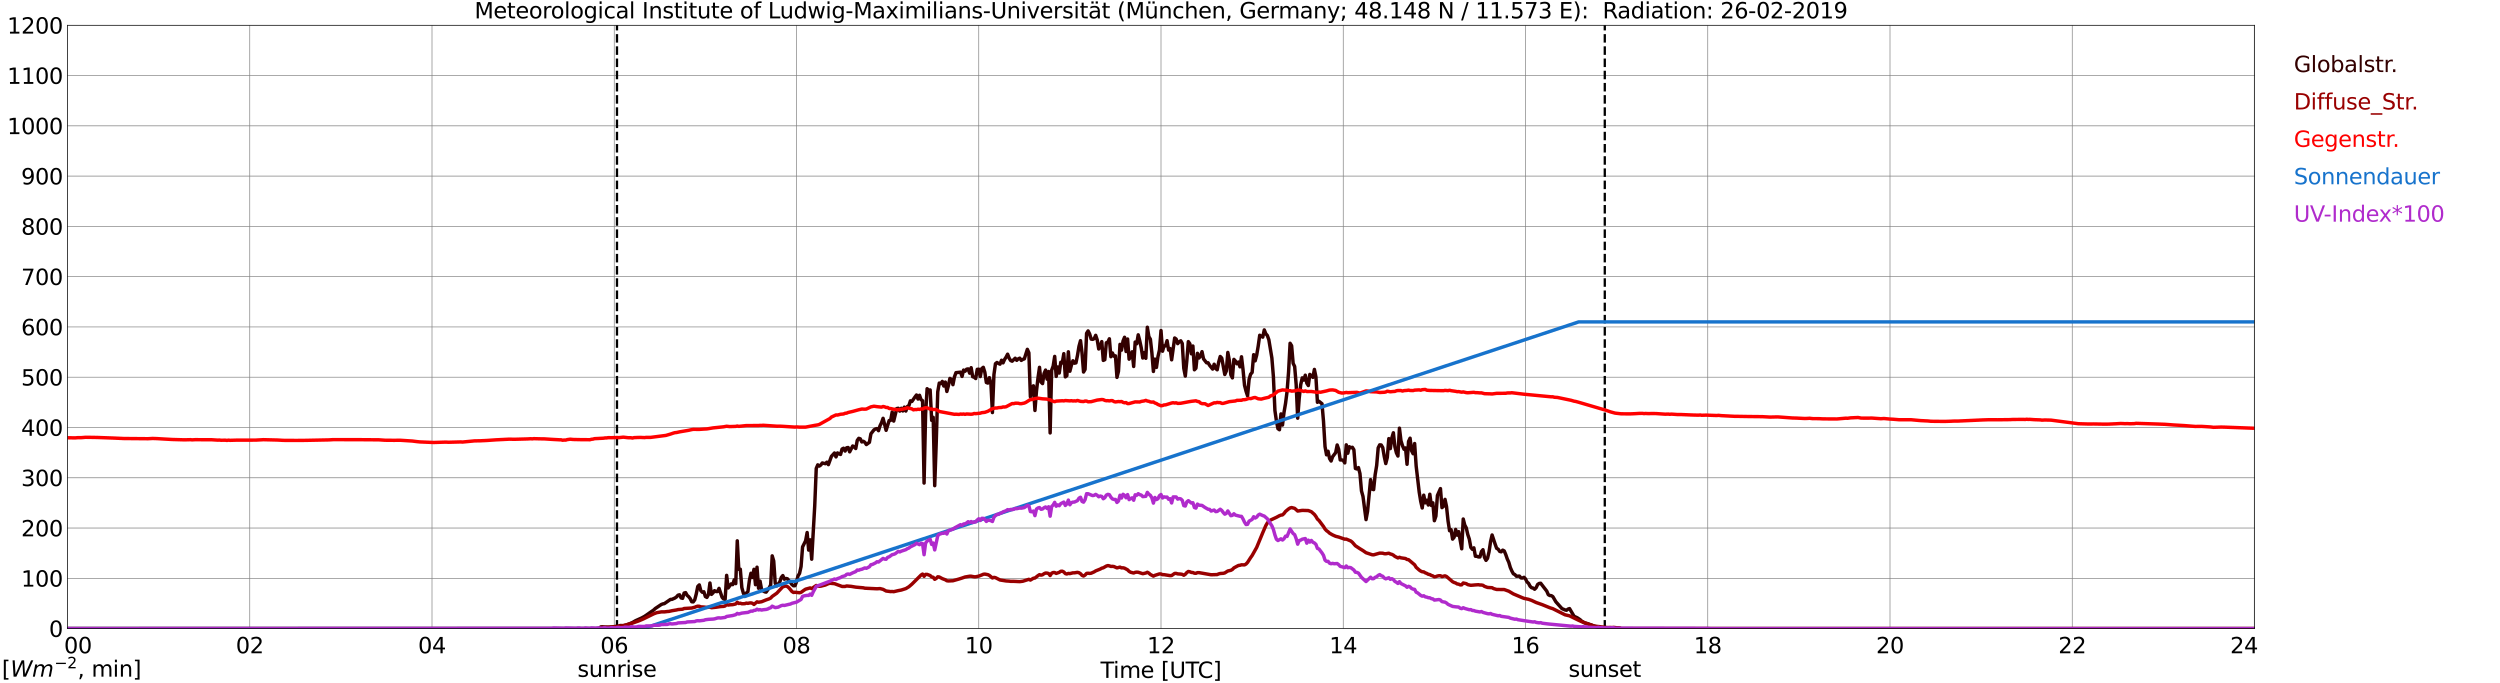 <?xml version="1.0" encoding="utf-8" standalone="no"?>
<!DOCTYPE svg PUBLIC "-//W3C//DTD SVG 1.1//EN"
  "http://www.w3.org/Graphics/SVG/1.1/DTD/svg11.dtd">
<svg xmlns:xlink="http://www.w3.org/1999/xlink" width="1085.4pt" height="296.64pt" viewBox="0 0 1085.4 296.64" xmlns="http://www.w3.org/2000/svg" version="1.1">
 <defs>
  <style type="text/css">*{stroke-linejoin: round; stroke-linecap: butt}</style>
 </defs>
 <g id="figure_1">
  <g id="patch_1">
   <path d="M 0 296.64 
L 1085.4 296.64 
L 1085.4 0 
L 0 0 
z
" style="fill: #ffffff"/>
  </g>
  <g id="axes_1">
   <g id="patch_2">
    <path d="M 29.306 272.909 
L 978.814 272.909 
L 978.814 10.976 
L 29.306 10.976 
z
" style="fill: #ffffff"/>
   </g>
   <g id="patch_3">
    <path d="M 978.814 272.909 
L 978.814 272.909 
L 978.814 10.976 
L 978.814 10.976 
z
" clip-path="url(#p77bbd9492e)" style="fill: #d3d3d3; opacity: 0.25; stroke: #d3d3d3; stroke-linejoin: miter"/>
   </g>
   <g id="matplotlib.axis_1">
    <g id="xtick_1">
     <g id="line2d_1">
      <path d="M 29.306 272.909 
L 29.306 10.976 
" clip-path="url(#p77bbd9492e)" style="fill: none; stroke: #808080; stroke-width: 0.3; stroke-linecap: square"/>
     </g>
     <g id="line2d_2"/>
     <g id="text_1">
      <!--    00 -->
      <g transform="translate(18.733 283.627) scale(0.095 -0.095)">
       <defs>
        <path id="DejaVuSans-20" transform="scale(0.016)"/>
        <path id="DejaVuSans-30" d="M 2034 4250 
Q 1547 4250 1301 3770 
Q 1056 3291 1056 2328 
Q 1056 1369 1301 889 
Q 1547 409 2034 409 
Q 2525 409 2770 889 
Q 3016 1369 3016 2328 
Q 3016 3291 2770 3770 
Q 2525 4250 2034 4250 
z
M 2034 4750 
Q 2819 4750 3233 4129 
Q 3647 3509 3647 2328 
Q 3647 1150 3233 529 
Q 2819 -91 2034 -91 
Q 1250 -91 836 529 
Q 422 1150 422 2328 
Q 422 3509 836 4129 
Q 1250 4750 2034 4750 
z
" transform="scale(0.016)"/>
       </defs>
       <use xlink:href="#DejaVuSans-20"/>
       <use xlink:href="#DejaVuSans-20" transform="translate(31.787 0)"/>
       <use xlink:href="#DejaVuSans-20" transform="translate(63.574 0)"/>
       <use xlink:href="#DejaVuSans-30" transform="translate(95.361 0)"/>
       <use xlink:href="#DejaVuSans-30" transform="translate(158.984 0)"/>
      </g>
     </g>
    </g>
    <g id="xtick_2">
     <g id="line2d_3">
      <path d="M 108.431 272.909 
L 108.431 10.976 
" clip-path="url(#p77bbd9492e)" style="fill: none; stroke: #808080; stroke-width: 0.3; stroke-linecap: square"/>
     </g>
     <g id="line2d_4"/>
     <g id="text_2">
      <!-- 02 -->
      <g transform="translate(102.387 283.627) scale(0.095 -0.095)">
       <defs>
        <path id="DejaVuSans-32" d="M 1228 531 
L 3431 531 
L 3431 0 
L 469 0 
L 469 531 
Q 828 903 1448 1529 
Q 2069 2156 2228 2338 
Q 2531 2678 2651 2914 
Q 2772 3150 2772 3378 
Q 2772 3750 2511 3984 
Q 2250 4219 1831 4219 
Q 1534 4219 1204 4116 
Q 875 4013 500 3803 
L 500 4441 
Q 881 4594 1212 4672 
Q 1544 4750 1819 4750 
Q 2544 4750 2975 4387 
Q 3406 4025 3406 3419 
Q 3406 3131 3298 2873 
Q 3191 2616 2906 2266 
Q 2828 2175 2409 1742 
Q 1991 1309 1228 531 
z
" transform="scale(0.016)"/>
       </defs>
       <use xlink:href="#DejaVuSans-30"/>
       <use xlink:href="#DejaVuSans-32" transform="translate(63.623 0)"/>
      </g>
     </g>
    </g>
    <g id="xtick_3">
     <g id="line2d_5">
      <path d="M 187.557 272.909 
L 187.557 10.976 
" clip-path="url(#p77bbd9492e)" style="fill: none; stroke: #808080; stroke-width: 0.3; stroke-linecap: square"/>
     </g>
     <g id="line2d_6"/>
     <g id="text_3">
      <!-- 04 -->
      <g transform="translate(181.513 283.627) scale(0.095 -0.095)">
       <defs>
        <path id="DejaVuSans-34" d="M 2419 4116 
L 825 1625 
L 2419 1625 
L 2419 4116 
z
M 2253 4666 
L 3047 4666 
L 3047 1625 
L 3713 1625 
L 3713 1100 
L 3047 1100 
L 3047 0 
L 2419 0 
L 2419 1100 
L 313 1100 
L 313 1709 
L 2253 4666 
z
" transform="scale(0.016)"/>
       </defs>
       <use xlink:href="#DejaVuSans-30"/>
       <use xlink:href="#DejaVuSans-34" transform="translate(63.623 0)"/>
      </g>
     </g>
    </g>
    <g id="xtick_4">
     <g id="line2d_7">
      <path d="M 266.683 272.909 
L 266.683 10.976 
" clip-path="url(#p77bbd9492e)" style="fill: none; stroke: #808080; stroke-width: 0.3; stroke-linecap: square"/>
     </g>
     <g id="line2d_8"/>
     <g id="text_4">
      <!-- 06 -->
      <g transform="translate(260.638 283.627) scale(0.095 -0.095)">
       <defs>
        <path id="DejaVuSans-36" d="M 2113 2584 
Q 1688 2584 1439 2293 
Q 1191 2003 1191 1497 
Q 1191 994 1439 701 
Q 1688 409 2113 409 
Q 2538 409 2786 701 
Q 3034 994 3034 1497 
Q 3034 2003 2786 2293 
Q 2538 2584 2113 2584 
z
M 3366 4563 
L 3366 3988 
Q 3128 4100 2886 4159 
Q 2644 4219 2406 4219 
Q 1781 4219 1451 3797 
Q 1122 3375 1075 2522 
Q 1259 2794 1537 2939 
Q 1816 3084 2150 3084 
Q 2853 3084 3261 2657 
Q 3669 2231 3669 1497 
Q 3669 778 3244 343 
Q 2819 -91 2113 -91 
Q 1303 -91 875 529 
Q 447 1150 447 2328 
Q 447 3434 972 4092 
Q 1497 4750 2381 4750 
Q 2619 4750 2861 4703 
Q 3103 4656 3366 4563 
z
" transform="scale(0.016)"/>
       </defs>
       <use xlink:href="#DejaVuSans-30"/>
       <use xlink:href="#DejaVuSans-36" transform="translate(63.623 0)"/>
      </g>
     </g>
    </g>
    <g id="xtick_5">
     <g id="line2d_9">
      <path d="M 345.808 272.909 
L 345.808 10.976 
" clip-path="url(#p77bbd9492e)" style="fill: none; stroke: #808080; stroke-width: 0.3; stroke-linecap: square"/>
     </g>
     <g id="line2d_10"/>
     <g id="text_5">
      <!-- 08 -->
      <g transform="translate(339.764 283.627) scale(0.095 -0.095)">
       <defs>
        <path id="DejaVuSans-38" d="M 2034 2216 
Q 1584 2216 1326 1975 
Q 1069 1734 1069 1313 
Q 1069 891 1326 650 
Q 1584 409 2034 409 
Q 2484 409 2743 651 
Q 3003 894 3003 1313 
Q 3003 1734 2745 1975 
Q 2488 2216 2034 2216 
z
M 1403 2484 
Q 997 2584 770 2862 
Q 544 3141 544 3541 
Q 544 4100 942 4425 
Q 1341 4750 2034 4750 
Q 2731 4750 3128 4425 
Q 3525 4100 3525 3541 
Q 3525 3141 3298 2862 
Q 3072 2584 2669 2484 
Q 3125 2378 3379 2068 
Q 3634 1759 3634 1313 
Q 3634 634 3220 271 
Q 2806 -91 2034 -91 
Q 1263 -91 848 271 
Q 434 634 434 1313 
Q 434 1759 690 2068 
Q 947 2378 1403 2484 
z
M 1172 3481 
Q 1172 3119 1398 2916 
Q 1625 2713 2034 2713 
Q 2441 2713 2670 2916 
Q 2900 3119 2900 3481 
Q 2900 3844 2670 4047 
Q 2441 4250 2034 4250 
Q 1625 4250 1398 4047 
Q 1172 3844 1172 3481 
z
" transform="scale(0.016)"/>
       </defs>
       <use xlink:href="#DejaVuSans-30"/>
       <use xlink:href="#DejaVuSans-38" transform="translate(63.623 0)"/>
      </g>
     </g>
    </g>
    <g id="xtick_6">
     <g id="line2d_11">
      <path d="M 424.934 272.909 
L 424.934 10.976 
" clip-path="url(#p77bbd9492e)" style="fill: none; stroke: #808080; stroke-width: 0.3; stroke-linecap: square"/>
     </g>
     <g id="line2d_12"/>
     <g id="text_6">
      <!-- 10 -->
      <g transform="translate(418.89 283.627) scale(0.095 -0.095)">
       <defs>
        <path id="DejaVuSans-31" d="M 794 531 
L 1825 531 
L 1825 4091 
L 703 3866 
L 703 4441 
L 1819 4666 
L 2450 4666 
L 2450 531 
L 3481 531 
L 3481 0 
L 794 0 
L 794 531 
z
" transform="scale(0.016)"/>
       </defs>
       <use xlink:href="#DejaVuSans-31"/>
       <use xlink:href="#DejaVuSans-30" transform="translate(63.623 0)"/>
      </g>
     </g>
    </g>
    <g id="xtick_7">
     <g id="line2d_13">
      <path d="M 504.06 272.909 
L 504.06 10.976 
" clip-path="url(#p77bbd9492e)" style="fill: none; stroke: #808080; stroke-width: 0.3; stroke-linecap: square"/>
     </g>
     <g id="line2d_14"/>
     <g id="text_7">
      <!-- 12 -->
      <g transform="translate(498.015 283.627) scale(0.095 -0.095)">
       <use xlink:href="#DejaVuSans-31"/>
       <use xlink:href="#DejaVuSans-32" transform="translate(63.623 0)"/>
      </g>
     </g>
    </g>
    <g id="xtick_8">
     <g id="line2d_15">
      <path d="M 583.185 272.909 
L 583.185 10.976 
" clip-path="url(#p77bbd9492e)" style="fill: none; stroke: #808080; stroke-width: 0.3; stroke-linecap: square"/>
     </g>
     <g id="line2d_16"/>
     <g id="text_8">
      <!-- 14 -->
      <g transform="translate(577.141 283.627) scale(0.095 -0.095)">
       <use xlink:href="#DejaVuSans-31"/>
       <use xlink:href="#DejaVuSans-34" transform="translate(63.623 0)"/>
      </g>
     </g>
    </g>
    <g id="xtick_9">
     <g id="line2d_17">
      <path d="M 662.311 272.909 
L 662.311 10.976 
" clip-path="url(#p77bbd9492e)" style="fill: none; stroke: #808080; stroke-width: 0.3; stroke-linecap: square"/>
     </g>
     <g id="line2d_18"/>
     <g id="text_9">
      <!-- 16 -->
      <g transform="translate(656.267 283.627) scale(0.095 -0.095)">
       <use xlink:href="#DejaVuSans-31"/>
       <use xlink:href="#DejaVuSans-36" transform="translate(63.623 0)"/>
      </g>
     </g>
    </g>
    <g id="xtick_10">
     <g id="line2d_19">
      <path d="M 741.437 272.909 
L 741.437 10.976 
" clip-path="url(#p77bbd9492e)" style="fill: none; stroke: #808080; stroke-width: 0.3; stroke-linecap: square"/>
     </g>
     <g id="line2d_20"/>
     <g id="text_10">
      <!-- 18 -->
      <g transform="translate(735.392 283.627) scale(0.095 -0.095)">
       <use xlink:href="#DejaVuSans-31"/>
       <use xlink:href="#DejaVuSans-38" transform="translate(63.623 0)"/>
      </g>
     </g>
    </g>
    <g id="xtick_11">
     <g id="line2d_21">
      <path d="M 820.562 272.909 
L 820.562 10.976 
" clip-path="url(#p77bbd9492e)" style="fill: none; stroke: #808080; stroke-width: 0.3; stroke-linecap: square"/>
     </g>
     <g id="line2d_22"/>
     <g id="text_11">
      <!-- 20 -->
      <g transform="translate(814.518 283.627) scale(0.095 -0.095)">
       <use xlink:href="#DejaVuSans-32"/>
       <use xlink:href="#DejaVuSans-30" transform="translate(63.623 0)"/>
      </g>
     </g>
    </g>
    <g id="xtick_12">
     <g id="line2d_23">
      <path d="M 899.688 272.909 
L 899.688 10.976 
" clip-path="url(#p77bbd9492e)" style="fill: none; stroke: #808080; stroke-width: 0.3; stroke-linecap: square"/>
     </g>
     <g id="line2d_24"/>
     <g id="text_12">
      <!-- 22 -->
      <g transform="translate(893.644 283.627) scale(0.095 -0.095)">
       <use xlink:href="#DejaVuSans-32"/>
       <use xlink:href="#DejaVuSans-32" transform="translate(63.623 0)"/>
      </g>
     </g>
    </g>
    <g id="xtick_13">
     <g id="line2d_25">
      <path d="M 978.814 272.909 
L 978.814 10.976 
" clip-path="url(#p77bbd9492e)" style="fill: none; stroke: #808080; stroke-width: 0.3; stroke-linecap: square"/>
     </g>
     <g id="line2d_26"/>
     <g id="text_13">
      <!-- 24    -->
      <g transform="translate(968.241 283.627) scale(0.095 -0.095)">
       <use xlink:href="#DejaVuSans-32"/>
       <use xlink:href="#DejaVuSans-34" transform="translate(63.623 0)"/>
       <use xlink:href="#DejaVuSans-20" transform="translate(127.246 0)"/>
       <use xlink:href="#DejaVuSans-20" transform="translate(159.033 0)"/>
       <use xlink:href="#DejaVuSans-20" transform="translate(190.82 0)"/>
      </g>
     </g>
    </g>
    <g id="text_14">
     <!-- Time [UTC] -->
     <g transform="translate(477.806 294.322) scale(0.095 -0.095)">
      <defs>
       <path id="DejaVuSans-54" d="M -19 4666 
L 3928 4666 
L 3928 4134 
L 2272 4134 
L 2272 0 
L 1638 0 
L 1638 4134 
L -19 4134 
L -19 4666 
z
" transform="scale(0.016)"/>
       <path id="DejaVuSans-69" d="M 603 3500 
L 1178 3500 
L 1178 0 
L 603 0 
L 603 3500 
z
M 603 4863 
L 1178 4863 
L 1178 4134 
L 603 4134 
L 603 4863 
z
" transform="scale(0.016)"/>
       <path id="DejaVuSans-6d" d="M 3328 2828 
Q 3544 3216 3844 3400 
Q 4144 3584 4550 3584 
Q 5097 3584 5394 3201 
Q 5691 2819 5691 2113 
L 5691 0 
L 5113 0 
L 5113 2094 
Q 5113 2597 4934 2840 
Q 4756 3084 4391 3084 
Q 3944 3084 3684 2787 
Q 3425 2491 3425 1978 
L 3425 0 
L 2847 0 
L 2847 2094 
Q 2847 2600 2669 2842 
Q 2491 3084 2119 3084 
Q 1678 3084 1418 2786 
Q 1159 2488 1159 1978 
L 1159 0 
L 581 0 
L 581 3500 
L 1159 3500 
L 1159 2956 
Q 1356 3278 1631 3431 
Q 1906 3584 2284 3584 
Q 2666 3584 2933 3390 
Q 3200 3197 3328 2828 
z
" transform="scale(0.016)"/>
       <path id="DejaVuSans-65" d="M 3597 1894 
L 3597 1613 
L 953 1613 
Q 991 1019 1311 708 
Q 1631 397 2203 397 
Q 2534 397 2845 478 
Q 3156 559 3463 722 
L 3463 178 
Q 3153 47 2828 -22 
Q 2503 -91 2169 -91 
Q 1331 -91 842 396 
Q 353 884 353 1716 
Q 353 2575 817 3079 
Q 1281 3584 2069 3584 
Q 2775 3584 3186 3129 
Q 3597 2675 3597 1894 
z
M 3022 2063 
Q 3016 2534 2758 2815 
Q 2500 3097 2075 3097 
Q 1594 3097 1305 2825 
Q 1016 2553 972 2059 
L 3022 2063 
z
" transform="scale(0.016)"/>
       <path id="DejaVuSans-5b" d="M 550 4863 
L 1875 4863 
L 1875 4416 
L 1125 4416 
L 1125 -397 
L 1875 -397 
L 1875 -844 
L 550 -844 
L 550 4863 
z
" transform="scale(0.016)"/>
       <path id="DejaVuSans-55" d="M 556 4666 
L 1191 4666 
L 1191 1831 
Q 1191 1081 1462 751 
Q 1734 422 2344 422 
Q 2950 422 3222 751 
Q 3494 1081 3494 1831 
L 3494 4666 
L 4128 4666 
L 4128 1753 
Q 4128 841 3676 375 
Q 3225 -91 2344 -91 
Q 1459 -91 1007 375 
Q 556 841 556 1753 
L 556 4666 
z
" transform="scale(0.016)"/>
       <path id="DejaVuSans-43" d="M 4122 4306 
L 4122 3641 
Q 3803 3938 3442 4084 
Q 3081 4231 2675 4231 
Q 1875 4231 1450 3742 
Q 1025 3253 1025 2328 
Q 1025 1406 1450 917 
Q 1875 428 2675 428 
Q 3081 428 3442 575 
Q 3803 722 4122 1019 
L 4122 359 
Q 3791 134 3420 21 
Q 3050 -91 2638 -91 
Q 1578 -91 968 557 
Q 359 1206 359 2328 
Q 359 3453 968 4101 
Q 1578 4750 2638 4750 
Q 3056 4750 3426 4639 
Q 3797 4528 4122 4306 
z
" transform="scale(0.016)"/>
       <path id="DejaVuSans-5d" d="M 1947 4863 
L 1947 -844 
L 622 -844 
L 622 -397 
L 1369 -397 
L 1369 4416 
L 622 4416 
L 622 4863 
L 1947 4863 
z
" transform="scale(0.016)"/>
      </defs>
      <use xlink:href="#DejaVuSans-54"/>
      <use xlink:href="#DejaVuSans-69" transform="translate(57.959 0)"/>
      <use xlink:href="#DejaVuSans-6d" transform="translate(85.742 0)"/>
      <use xlink:href="#DejaVuSans-65" transform="translate(183.154 0)"/>
      <use xlink:href="#DejaVuSans-20" transform="translate(244.678 0)"/>
      <use xlink:href="#DejaVuSans-5b" transform="translate(276.465 0)"/>
      <use xlink:href="#DejaVuSans-55" transform="translate(315.479 0)"/>
      <use xlink:href="#DejaVuSans-54" transform="translate(388.672 0)"/>
      <use xlink:href="#DejaVuSans-43" transform="translate(443.881 0)"/>
      <use xlink:href="#DejaVuSans-5d" transform="translate(513.705 0)"/>
     </g>
    </g>
   </g>
   <g id="matplotlib.axis_2">
    <g id="ytick_1">
     <g id="line2d_27">
      <path d="M 29.306 272.909 
L 978.814 272.909 
" clip-path="url(#p77bbd9492e)" style="fill: none; stroke: #808080; stroke-width: 0.3; stroke-linecap: square"/>
     </g>
     <g id="line2d_28"/>
     <g id="text_15">
      <!-- 0 -->
      <g transform="translate(21.261 276.518) scale(0.095 -0.095)">
       <use xlink:href="#DejaVuSans-30"/>
      </g>
     </g>
    </g>
    <g id="ytick_2">
     <g id="line2d_29">
      <path d="M 29.306 251.081 
L 978.814 251.081 
" clip-path="url(#p77bbd9492e)" style="fill: none; stroke: #808080; stroke-width: 0.3; stroke-linecap: square"/>
     </g>
     <g id="line2d_30"/>
     <g id="text_16">
      <!-- 100 -->
      <g transform="translate(9.173 254.69) scale(0.095 -0.095)">
       <use xlink:href="#DejaVuSans-31"/>
       <use xlink:href="#DejaVuSans-30" transform="translate(63.623 0)"/>
       <use xlink:href="#DejaVuSans-30" transform="translate(127.246 0)"/>
      </g>
     </g>
    </g>
    <g id="ytick_3">
     <g id="line2d_31">
      <path d="M 29.306 229.253 
L 978.814 229.253 
" clip-path="url(#p77bbd9492e)" style="fill: none; stroke: #808080; stroke-width: 0.3; stroke-linecap: square"/>
     </g>
     <g id="line2d_32"/>
     <g id="text_17">
      <!-- 200 -->
      <g transform="translate(9.173 232.863) scale(0.095 -0.095)">
       <use xlink:href="#DejaVuSans-32"/>
       <use xlink:href="#DejaVuSans-30" transform="translate(63.623 0)"/>
       <use xlink:href="#DejaVuSans-30" transform="translate(127.246 0)"/>
      </g>
     </g>
    </g>
    <g id="ytick_4">
     <g id="line2d_33">
      <path d="M 29.306 207.426 
L 978.814 207.426 
" clip-path="url(#p77bbd9492e)" style="fill: none; stroke: #808080; stroke-width: 0.3; stroke-linecap: square"/>
     </g>
     <g id="line2d_34"/>
     <g id="text_18">
      <!-- 300 -->
      <g transform="translate(9.173 211.035) scale(0.095 -0.095)">
       <defs>
        <path id="DejaVuSans-33" d="M 2597 2516 
Q 3050 2419 3304 2112 
Q 3559 1806 3559 1356 
Q 3559 666 3084 287 
Q 2609 -91 1734 -91 
Q 1441 -91 1130 -33 
Q 819 25 488 141 
L 488 750 
Q 750 597 1062 519 
Q 1375 441 1716 441 
Q 2309 441 2620 675 
Q 2931 909 2931 1356 
Q 2931 1769 2642 2001 
Q 2353 2234 1838 2234 
L 1294 2234 
L 1294 2753 
L 1863 2753 
Q 2328 2753 2575 2939 
Q 2822 3125 2822 3475 
Q 2822 3834 2567 4026 
Q 2313 4219 1838 4219 
Q 1578 4219 1281 4162 
Q 984 4106 628 3988 
L 628 4550 
Q 988 4650 1302 4700 
Q 1616 4750 1894 4750 
Q 2613 4750 3031 4423 
Q 3450 4097 3450 3541 
Q 3450 3153 3228 2886 
Q 3006 2619 2597 2516 
z
" transform="scale(0.016)"/>
       </defs>
       <use xlink:href="#DejaVuSans-33"/>
       <use xlink:href="#DejaVuSans-30" transform="translate(63.623 0)"/>
       <use xlink:href="#DejaVuSans-30" transform="translate(127.246 0)"/>
      </g>
     </g>
    </g>
    <g id="ytick_5">
     <g id="line2d_35">
      <path d="M 29.306 185.598 
L 978.814 185.598 
" clip-path="url(#p77bbd9492e)" style="fill: none; stroke: #808080; stroke-width: 0.3; stroke-linecap: square"/>
     </g>
     <g id="line2d_36"/>
     <g id="text_19">
      <!-- 400 -->
      <g transform="translate(9.173 189.207) scale(0.095 -0.095)">
       <use xlink:href="#DejaVuSans-34"/>
       <use xlink:href="#DejaVuSans-30" transform="translate(63.623 0)"/>
       <use xlink:href="#DejaVuSans-30" transform="translate(127.246 0)"/>
      </g>
     </g>
    </g>
    <g id="ytick_6">
     <g id="line2d_37">
      <path d="M 29.306 163.77 
L 978.814 163.77 
" clip-path="url(#p77bbd9492e)" style="fill: none; stroke: #808080; stroke-width: 0.3; stroke-linecap: square"/>
     </g>
     <g id="line2d_38"/>
     <g id="text_20">
      <!-- 500 -->
      <g transform="translate(9.173 167.379) scale(0.095 -0.095)">
       <defs>
        <path id="DejaVuSans-35" d="M 691 4666 
L 3169 4666 
L 3169 4134 
L 1269 4134 
L 1269 2991 
Q 1406 3038 1543 3061 
Q 1681 3084 1819 3084 
Q 2600 3084 3056 2656 
Q 3513 2228 3513 1497 
Q 3513 744 3044 326 
Q 2575 -91 1722 -91 
Q 1428 -91 1123 -41 
Q 819 9 494 109 
L 494 744 
Q 775 591 1075 516 
Q 1375 441 1709 441 
Q 2250 441 2565 725 
Q 2881 1009 2881 1497 
Q 2881 1984 2565 2268 
Q 2250 2553 1709 2553 
Q 1456 2553 1204 2497 
Q 953 2441 691 2322 
L 691 4666 
z
" transform="scale(0.016)"/>
       </defs>
       <use xlink:href="#DejaVuSans-35"/>
       <use xlink:href="#DejaVuSans-30" transform="translate(63.623 0)"/>
       <use xlink:href="#DejaVuSans-30" transform="translate(127.246 0)"/>
      </g>
     </g>
    </g>
    <g id="ytick_7">
     <g id="line2d_39">
      <path d="M 29.306 141.942 
L 978.814 141.942 
" clip-path="url(#p77bbd9492e)" style="fill: none; stroke: #808080; stroke-width: 0.3; stroke-linecap: square"/>
     </g>
     <g id="line2d_40"/>
     <g id="text_21">
      <!-- 600 -->
      <g transform="translate(9.173 145.551) scale(0.095 -0.095)">
       <use xlink:href="#DejaVuSans-36"/>
       <use xlink:href="#DejaVuSans-30" transform="translate(63.623 0)"/>
       <use xlink:href="#DejaVuSans-30" transform="translate(127.246 0)"/>
      </g>
     </g>
    </g>
    <g id="ytick_8">
     <g id="line2d_41">
      <path d="M 29.306 120.114 
L 978.814 120.114 
" clip-path="url(#p77bbd9492e)" style="fill: none; stroke: #808080; stroke-width: 0.3; stroke-linecap: square"/>
     </g>
     <g id="line2d_42"/>
     <g id="text_22">
      <!-- 700 -->
      <g transform="translate(9.173 123.724) scale(0.095 -0.095)">
       <defs>
        <path id="DejaVuSans-37" d="M 525 4666 
L 3525 4666 
L 3525 4397 
L 1831 0 
L 1172 0 
L 2766 4134 
L 525 4134 
L 525 4666 
z
" transform="scale(0.016)"/>
       </defs>
       <use xlink:href="#DejaVuSans-37"/>
       <use xlink:href="#DejaVuSans-30" transform="translate(63.623 0)"/>
       <use xlink:href="#DejaVuSans-30" transform="translate(127.246 0)"/>
      </g>
     </g>
    </g>
    <g id="ytick_9">
     <g id="line2d_43">
      <path d="M 29.306 98.287 
L 978.814 98.287 
" clip-path="url(#p77bbd9492e)" style="fill: none; stroke: #808080; stroke-width: 0.3; stroke-linecap: square"/>
     </g>
     <g id="line2d_44"/>
     <g id="text_23">
      <!-- 800 -->
      <g transform="translate(9.173 101.896) scale(0.095 -0.095)">
       <use xlink:href="#DejaVuSans-38"/>
       <use xlink:href="#DejaVuSans-30" transform="translate(63.623 0)"/>
       <use xlink:href="#DejaVuSans-30" transform="translate(127.246 0)"/>
      </g>
     </g>
    </g>
    <g id="ytick_10">
     <g id="line2d_45">
      <path d="M 29.306 76.459 
L 978.814 76.459 
" clip-path="url(#p77bbd9492e)" style="fill: none; stroke: #808080; stroke-width: 0.3; stroke-linecap: square"/>
     </g>
     <g id="line2d_46"/>
     <g id="text_24">
      <!-- 900 -->
      <g transform="translate(9.173 80.068) scale(0.095 -0.095)">
       <defs>
        <path id="DejaVuSans-39" d="M 703 97 
L 703 672 
Q 941 559 1184 500 
Q 1428 441 1663 441 
Q 2288 441 2617 861 
Q 2947 1281 2994 2138 
Q 2813 1869 2534 1725 
Q 2256 1581 1919 1581 
Q 1219 1581 811 2004 
Q 403 2428 403 3163 
Q 403 3881 828 4315 
Q 1253 4750 1959 4750 
Q 2769 4750 3195 4129 
Q 3622 3509 3622 2328 
Q 3622 1225 3098 567 
Q 2575 -91 1691 -91 
Q 1453 -91 1209 -44 
Q 966 3 703 97 
z
M 1959 2075 
Q 2384 2075 2632 2365 
Q 2881 2656 2881 3163 
Q 2881 3666 2632 3958 
Q 2384 4250 1959 4250 
Q 1534 4250 1286 3958 
Q 1038 3666 1038 3163 
Q 1038 2656 1286 2365 
Q 1534 2075 1959 2075 
z
" transform="scale(0.016)"/>
       </defs>
       <use xlink:href="#DejaVuSans-39"/>
       <use xlink:href="#DejaVuSans-30" transform="translate(63.623 0)"/>
       <use xlink:href="#DejaVuSans-30" transform="translate(127.246 0)"/>
      </g>
     </g>
    </g>
    <g id="ytick_11">
     <g id="line2d_47">
      <path d="M 29.306 54.631 
L 978.814 54.631 
" clip-path="url(#p77bbd9492e)" style="fill: none; stroke: #808080; stroke-width: 0.3; stroke-linecap: square"/>
     </g>
     <g id="line2d_48"/>
     <g id="text_25">
      <!-- 1000 -->
      <g transform="translate(3.128 58.24) scale(0.095 -0.095)">
       <use xlink:href="#DejaVuSans-31"/>
       <use xlink:href="#DejaVuSans-30" transform="translate(63.623 0)"/>
       <use xlink:href="#DejaVuSans-30" transform="translate(127.246 0)"/>
       <use xlink:href="#DejaVuSans-30" transform="translate(190.869 0)"/>
      </g>
     </g>
    </g>
    <g id="ytick_12">
     <g id="line2d_49">
      <path d="M 29.306 32.803 
L 978.814 32.803 
" clip-path="url(#p77bbd9492e)" style="fill: none; stroke: #808080; stroke-width: 0.3; stroke-linecap: square"/>
     </g>
     <g id="line2d_50"/>
     <g id="text_26">
      <!-- 1100 -->
      <g transform="translate(3.128 36.413) scale(0.095 -0.095)">
       <use xlink:href="#DejaVuSans-31"/>
       <use xlink:href="#DejaVuSans-31" transform="translate(63.623 0)"/>
       <use xlink:href="#DejaVuSans-30" transform="translate(127.246 0)"/>
       <use xlink:href="#DejaVuSans-30" transform="translate(190.869 0)"/>
      </g>
     </g>
    </g>
    <g id="ytick_13">
     <g id="line2d_51">
      <path d="M 29.306 10.976 
L 978.814 10.976 
" clip-path="url(#p77bbd9492e)" style="fill: none; stroke: #808080; stroke-width: 0.3; stroke-linecap: square"/>
     </g>
     <g id="line2d_52"/>
     <g id="text_27">
      <!-- 1200 -->
      <g transform="translate(3.128 14.585) scale(0.095 -0.095)">
       <use xlink:href="#DejaVuSans-31"/>
       <use xlink:href="#DejaVuSans-32" transform="translate(63.623 0)"/>
       <use xlink:href="#DejaVuSans-30" transform="translate(127.246 0)"/>
       <use xlink:href="#DejaVuSans-30" transform="translate(190.869 0)"/>
      </g>
     </g>
    </g>
   </g>
   <g id="line2d_53">
    <path d="M 267.87 272.909 
L 267.87 10.976 
" clip-path="url(#p77bbd9492e)" style="fill: none; stroke-dasharray: 3.7,1.6; stroke-dashoffset: 0; stroke: #000000"/>
   </g>
   <g id="line2d_54">
    <path d="M 696.731 272.909 
L 696.731 10.976 
" clip-path="url(#p77bbd9492e)" style="fill: none; stroke-dasharray: 3.7,1.6; stroke-dashoffset: 0; stroke: #000000"/>
   </g>
   <g id="line2d_55">
    <path d="M 29.306 272.909 
L 260.089 272.909 
L 260.748 272.226 
L 261.408 272.132 
L 262.726 272.289 
L 264.705 272.289 
L 266.023 272.132 
L 267.342 271.975 
L 268.661 271.85 
L 269.32 271.566 
L 270.639 271.63 
L 271.958 271.379 
L 274.595 270.281 
L 275.914 269.497 
L 278.552 268.305 
L 279.87 267.585 
L 283.827 264.824 
L 284.486 264.197 
L 287.124 262.44 
L 287.783 262.189 
L 288.442 262.065 
L 291.08 260.247 
L 291.739 260.214 
L 293.058 259.618 
L 293.717 259.149 
L 294.377 258.396 
L 295.036 258.238 
L 295.696 259.587 
L 296.355 259.775 
L 297.014 257.485 
L 297.674 257.298 
L 298.333 258.489 
L 298.992 259.055 
L 299.652 259.899 
L 300.311 261.248 
L 300.971 261.312 
L 301.63 260.401 
L 302.289 257.863 
L 302.949 254.6 
L 303.608 253.943 
L 304.267 256.451 
L 304.927 257.14 
L 305.586 256.922 
L 306.246 258.991 
L 306.905 259.367 
L 307.564 258.175 
L 308.224 253.126 
L 308.883 258.051 
L 309.543 257.422 
L 310.202 256.451 
L 310.861 256.826 
L 311.521 256.826 
L 312.18 255.447 
L 313.499 259.304 
L 314.158 260.057 
L 314.818 260.214 
L 315.477 249.802 
L 316.136 255.259 
L 317.455 253.502 
L 318.114 253.816 
L 318.774 251.747 
L 319.433 253.377 
L 320.093 234.811 
L 320.752 247.167 
L 321.411 247.137 
L 322.071 255.102 
L 322.73 257.485 
L 323.39 258.928 
L 324.049 257.455 
L 324.708 256.889 
L 325.368 251.935 
L 326.027 248.892 
L 326.686 250.712 
L 327.346 247.167 
L 328.005 253.847 
L 328.665 246.257 
L 329.324 255.385 
L 329.983 252.31 
L 330.643 255.949 
L 331.302 256.514 
L 331.961 256.922 
L 332.621 257.077 
L 333.94 255.196 
L 334.599 253.943 
L 335.258 241.335 
L 335.918 243.561 
L 336.577 253.253 
L 337.236 254.349 
L 338.555 252.657 
L 339.215 250.679 
L 339.874 249.896 
L 340.533 251.465 
L 341.193 251.151 
L 341.852 251.275 
L 343.171 252.906 
L 343.83 253.785 
L 344.49 254.318 
L 345.149 254.288 
L 345.808 252.594 
L 346.468 250.022 
L 347.127 248.955 
L 347.787 245.976 
L 348.446 237.445 
L 349.765 234.78 
L 350.424 231.205 
L 351.083 238.825 
L 351.743 234.372 
L 352.402 242.778 
L 353.721 219.632 
L 354.38 203.387 
L 355.04 201.818 
L 355.699 202.353 
L 356.359 201.881 
L 357.018 201.004 
L 358.337 201.316 
L 358.996 200.659 
L 359.655 201.724 
L 360.974 198.118 
L 362.293 196.675 
L 362.952 198.369 
L 363.612 196.645 
L 364.271 197.051 
L 364.93 197.302 
L 365.59 194.951 
L 366.249 194.606 
L 366.909 195.828 
L 367.568 194.416 
L 368.227 194.292 
L 368.887 196.173 
L 370.206 193.633 
L 370.865 194.041 
L 371.524 194.73 
L 372.184 191.218 
L 372.843 190.308 
L 373.502 190.529 
L 374.162 191.878 
L 374.821 191.594 
L 375.481 192.035 
L 376.14 193.006 
L 377.459 192.035 
L 378.118 188.333 
L 379.437 186.639 
L 380.096 186.231 
L 380.756 186.076 
L 381.415 186.984 
L 382.074 184.851 
L 382.734 183.502 
L 383.393 181.621 
L 384.712 186.827 
L 386.031 182.594 
L 386.69 182.5 
L 387.349 178.862 
L 388.009 182.813 
L 389.328 177.388 
L 389.987 177.262 
L 390.646 178.486 
L 391.306 177.262 
L 391.965 178.423 
L 392.624 176.76 
L 393.284 178.454 
L 393.943 176.509 
L 394.603 176.103 
L 395.262 174.031 
L 395.921 174.282 
L 397.24 172.37 
L 397.899 171.493 
L 398.559 173.248 
L 399.218 171.617 
L 399.878 173.531 
L 400.537 173.97 
L 401.196 209.722 
L 401.856 179.772 
L 402.515 168.764 
L 403.175 169.421 
L 403.834 169.297 
L 404.493 182.5 
L 405.153 181.182 
L 405.812 210.85 
L 406.471 192.347 
L 407.131 170.111 
L 407.79 166.317 
L 408.45 166.538 
L 409.109 165.595 
L 409.768 167.603 
L 410.428 165.879 
L 411.087 169.956 
L 411.746 167.479 
L 412.406 164.309 
L 413.065 164.687 
L 413.725 167.007 
L 414.384 163.619 
L 415.043 161.801 
L 417.022 161.581 
L 417.681 163.432 
L 418.34 160.673 
L 419 161.175 
L 419.659 160.295 
L 420.318 160.171 
L 420.978 162.022 
L 421.637 159.638 
L 422.297 163.558 
L 422.956 163.746 
L 423.615 164.342 
L 424.275 160.358 
L 424.934 160.295 
L 425.593 163.495 
L 426.253 160.013 
L 426.912 159.481 
L 427.572 161.613 
L 428.231 166.066 
L 428.89 166.317 
L 429.55 163.964 
L 430.209 166.442 
L 430.869 179.113 
L 431.528 162.648 
L 432.187 157.911 
L 432.847 157.379 
L 433.506 157.818 
L 434.165 158.101 
L 434.825 156.407 
L 435.484 157.536 
L 436.144 156.063 
L 436.803 155.059 
L 437.462 153.773 
L 438.122 155.467 
L 438.781 156.532 
L 439.44 156.813 
L 440.759 155.528 
L 441.419 156.438 
L 442.078 155.812 
L 442.737 155.497 
L 443.397 156.469 
L 444.056 156.03 
L 444.716 155.812 
L 446.034 151.671 
L 446.694 153.177 
L 447.353 172.244 
L 448.012 168.262 
L 448.672 167.509 
L 449.331 178.203 
L 449.991 169.86 
L 450.65 164.121 
L 451.309 159.481 
L 451.969 165.879 
L 452.628 166.538 
L 453.287 162.177 
L 453.947 160.673 
L 454.606 164.623 
L 455.266 161.299 
L 455.925 187.957 
L 456.584 160.767 
L 457.244 158.946 
L 457.903 154.744 
L 458.563 163.432 
L 459.222 159.324 
L 459.881 161.958 
L 460.541 157.285 
L 461.2 157.599 
L 461.859 153.552 
L 462.519 163.619 
L 463.178 163.117 
L 463.838 152.738 
L 464.497 161.175 
L 465.156 158.571 
L 465.816 156.626 
L 466.475 157.693 
L 467.134 157.536 
L 467.794 154.336 
L 468.453 150.355 
L 469.113 147.908 
L 469.772 153.208 
L 470.431 161.52 
L 471.091 160.389 
L 471.75 144.71 
L 472.409 143.673 
L 473.069 144.959 
L 473.728 147.218 
L 474.388 147.342 
L 475.047 147.03 
L 475.706 145.587 
L 476.366 147.563 
L 477.025 151.514 
L 477.685 150.449 
L 478.344 148.316 
L 479.003 156.469 
L 479.663 156.156 
L 480.322 148.818 
L 480.981 148.567 
L 481.641 147.091 
L 482.3 154.871 
L 482.96 153.24 
L 483.619 154.65 
L 484.278 154.493 
L 484.938 163.84 
L 485.597 161.175 
L 486.256 149.508 
L 486.916 152.016 
L 487.575 148.065 
L 488.235 146.434 
L 488.894 152.612 
L 489.553 147.187 
L 490.213 155.936 
L 490.872 154.65 
L 491.532 152.738 
L 492.191 159.103 
L 492.85 148.504 
L 493.51 149.257 
L 494.169 145.367 
L 494.828 147.938 
L 495.488 151.044 
L 496.147 155.434 
L 496.807 153.083 
L 497.466 155.561 
L 498.125 142.075 
L 498.785 146.151 
L 499.444 147.249 
L 500.103 153.208 
L 500.763 161.269 
L 501.422 155.905 
L 502.082 159.511 
L 502.741 154.838 
L 503.4 151.922 
L 504.06 143.518 
L 504.719 152.487 
L 505.379 150.167 
L 506.038 150.167 
L 506.697 147.908 
L 507.357 151.985 
L 508.016 151.326 
L 508.675 156.22 
L 509.994 146.747 
L 510.654 147.218 
L 511.313 149.193 
L 511.972 148.379 
L 512.632 147.971 
L 513.291 149.13 
L 513.95 159.889 
L 514.61 163.275 
L 515.269 156.595 
L 515.929 148.316 
L 516.588 149.257 
L 517.247 153.616 
L 517.907 150.228 
L 518.566 160.546 
L 519.226 159.856 
L 519.885 153.395 
L 520.544 155.434 
L 521.204 154.587 
L 521.863 152.675 
L 522.522 155.812 
L 523.841 157.505 
L 524.501 157.505 
L 525.16 158.601 
L 526.479 160.234 
L 527.138 158.132 
L 527.797 159.983 
L 528.457 160.546 
L 529.116 157.161 
L 529.776 154.777 
L 530.435 155.467 
L 531.754 162.585 
L 532.413 161.081 
L 533.073 153.02 
L 533.732 156.501 
L 534.391 162.742 
L 535.051 164.058 
L 535.71 156.03 
L 536.369 156.752 
L 537.029 157.944 
L 537.688 157.191 
L 538.348 159.26 
L 539.007 154.901 
L 539.666 160.422 
L 540.326 167.289 
L 540.985 169.86 
L 541.644 171.868 
L 542.304 164.717 
L 542.963 162.46 
L 543.623 161.707 
L 544.282 153.991 
L 544.941 156.659 
L 545.601 154.181 
L 546.26 150.261 
L 546.919 145.555 
L 548.238 146.371 
L 548.898 143.234 
L 549.557 144.898 
L 550.216 145.651 
L 550.876 147.469 
L 552.195 155.434 
L 552.854 163.462 
L 553.513 178.203 
L 554.173 182.782 
L 554.832 186.106 
L 555.491 186.578 
L 556.151 179.709 
L 556.81 184.539 
L 557.47 179.019 
L 558.129 175.129 
L 558.788 170.017 
L 559.448 161.456 
L 560.107 149.036 
L 560.766 150.104 
L 561.426 157.756 
L 562.085 159.103 
L 562.745 166.944 
L 563.404 181.56 
L 564.063 172.966 
L 564.723 166.976 
L 565.382 164.058 
L 566.042 165.032 
L 566.701 162.899 
L 567.36 166.348 
L 568.02 167.382 
L 568.679 162.554 
L 569.998 163.84 
L 570.657 160.389 
L 571.317 163.652 
L 571.976 174.66 
L 572.635 174.221 
L 573.954 175.286 
L 574.613 182.939 
L 575.273 193.884 
L 575.932 197.459 
L 576.592 195.922 
L 577.251 199.089 
L 577.91 200.157 
L 578.57 198.275 
L 579.889 196.518 
L 580.548 193.194 
L 581.207 195.108 
L 581.867 199.685 
L 582.526 199.685 
L 583.185 199.873 
L 583.845 200.971 
L 584.504 193.131 
L 585.164 196.769 
L 585.823 193.947 
L 586.482 194.386 
L 587.142 194.198 
L 587.801 195.263 
L 588.46 203.387 
L 589.12 203.606 
L 589.779 203.01 
L 590.439 205.614 
L 591.098 213.14 
L 591.757 215.554 
L 593.076 225.591 
L 593.736 221.985 
L 595.054 208.248 
L 595.714 212.356 
L 596.373 212.575 
L 597.032 206.116 
L 597.692 202.102 
L 598.351 194.449 
L 599.011 193.131 
L 599.67 193.194 
L 600.329 194.322 
L 600.989 198.212 
L 601.648 201.255 
L 602.307 198.62 
L 602.967 190.435 
L 603.626 194.763 
L 604.286 190.12 
L 604.945 187.894 
L 605.604 193.947 
L 606.264 196.612 
L 606.923 197.992 
L 607.582 185.886 
L 608.242 191.343 
L 608.901 193.508 
L 609.561 195.045 
L 610.22 194.479 
L 610.879 201.567 
L 611.539 191.657 
L 612.198 190.247 
L 612.858 195.704 
L 613.517 196.99 
L 614.176 192.567 
L 614.836 202.32 
L 616.154 213.612 
L 616.814 217.656 
L 617.473 220.542 
L 618.133 214.991 
L 618.792 218.315 
L 619.451 217.187 
L 620.111 219.256 
L 620.77 214.583 
L 621.429 219.444 
L 622.089 218.315 
L 622.748 226.062 
L 623.408 224.084 
L 624.067 215.115 
L 625.386 212.136 
L 626.045 220.385 
L 626.705 219.819 
L 627.364 216.809 
L 628.023 219.946 
L 628.683 226.186 
L 629.342 230.421 
L 630.001 229.982 
L 630.661 234.058 
L 631.32 233.274 
L 631.98 229.856 
L 632.639 232.366 
L 633.298 230.829 
L 634.617 238.262 
L 635.276 225.34 
L 635.936 227.944 
L 636.595 229.197 
L 637.255 232.082 
L 637.914 234.058 
L 638.573 237.666 
L 639.233 238.48 
L 639.892 237.853 
L 640.552 241.492 
L 641.211 241.523 
L 641.87 241.804 
L 642.53 241.804 
L 643.189 239.453 
L 643.848 238.668 
L 644.508 241.992 
L 645.167 243.28 
L 645.827 242.4 
L 646.486 239.547 
L 647.145 235.156 
L 647.805 232.27 
L 649.123 236.223 
L 649.783 238.072 
L 650.442 238.419 
L 651.102 239.39 
L 651.761 239.578 
L 652.42 238.857 
L 653.08 239.202 
L 653.739 240.77 
L 654.399 242.684 
L 655.058 244.125 
L 655.717 246.384 
L 656.377 247.89 
L 657.036 249.112 
L 657.695 249.457 
L 658.355 250.177 
L 659.674 250.116 
L 660.333 250.9 
L 660.992 250.963 
L 661.652 250.649 
L 662.311 251.339 
L 662.97 252.657 
L 663.63 253.253 
L 664.289 254.506 
L 664.949 255.165 
L 665.608 255.322 
L 666.267 255.824 
L 666.927 255.165 
L 667.586 253.753 
L 668.246 253.314 
L 668.905 253.22 
L 670.224 254.945 
L 671.542 256.638 
L 672.202 258.175 
L 672.861 258.553 
L 673.521 258.614 
L 674.18 259.022 
L 675.499 261.281 
L 678.136 264.228 
L 679.455 264.793 
L 680.114 264.95 
L 680.774 264.448 
L 681.433 264.228 
L 683.411 267.585 
L 684.73 268.181 
L 686.049 269.058 
L 686.708 269.685 
L 688.027 270.438 
L 689.346 270.783 
L 691.324 271.505 
L 692.643 272.005 
L 694.621 272.383 
L 695.28 272.507 
L 697.258 272.601 
L 697.918 272.697 
L 699.236 272.664 
L 699.896 272.728 
L 701.215 272.634 
L 703.852 272.909 
L 978.154 272.909 
L 978.154 272.909 
" clip-path="url(#p77bbd9492e)" style="fill: none; stroke: #330000; stroke-width: 1.5; stroke-linecap: square"/>
   </g>
   <g id="line2d_56">
    <path d="M 29.306 272.909 
L 260.089 272.909 
L 260.748 272.415 
L 261.408 272.333 
L 262.067 272.374 
L 262.726 272.289 
L 264.045 272.333 
L 268.002 271.996 
L 269.32 271.743 
L 270.639 271.619 
L 274.595 270.527 
L 277.233 269.604 
L 279.211 268.764 
L 283.827 266.498 
L 285.145 265.994 
L 287.124 265.658 
L 288.442 265.658 
L 289.761 265.49 
L 290.42 265.448 
L 291.739 265.153 
L 293.717 264.817 
L 294.377 264.649 
L 296.355 264.483 
L 297.014 264.189 
L 300.311 263.979 
L 301.63 263.643 
L 302.289 263.348 
L 302.949 263.18 
L 303.608 263.224 
L 304.267 263.475 
L 305.586 263.558 
L 306.905 263.726 
L 308.224 263.558 
L 308.883 263.852 
L 310.861 263.643 
L 312.839 263.348 
L 314.158 263.265 
L 314.818 263.097 
L 315.477 262.383 
L 316.136 262.72 
L 316.796 262.593 
L 318.114 262.51 
L 319.433 262.215 
L 320.093 261.46 
L 320.752 262.006 
L 321.411 261.879 
L 322.071 262.132 
L 323.39 262.089 
L 324.049 261.838 
L 324.708 261.964 
L 325.368 261.796 
L 326.027 261.755 
L 326.686 261.921 
L 327.346 262.425 
L 328.665 261.292 
L 329.324 261.46 
L 330.643 261.251 
L 332.621 260.452 
L 333.94 259.991 
L 334.599 259.655 
L 335.258 258.941 
L 337.236 257.555 
L 339.874 254.744 
L 341.193 254.408 
L 341.852 254.661 
L 342.512 255.206 
L 343.83 256.8 
L 344.49 257.221 
L 345.149 257.136 
L 347.127 257.346 
L 347.787 257.178 
L 349.105 256.213 
L 349.765 255.794 
L 351.743 255.248 
L 352.402 255.54 
L 354.38 254.198 
L 355.04 254.449 
L 355.699 254.534 
L 356.359 254.493 
L 358.337 253.988 
L 359.655 253.401 
L 360.315 253.233 
L 362.293 253.401 
L 365.59 254.617 
L 366.909 254.617 
L 367.568 254.408 
L 369.546 254.576 
L 371.524 254.912 
L 374.821 255.206 
L 375.481 255.372 
L 380.756 255.626 
L 382.074 255.54 
L 383.393 255.877 
L 384.712 256.59 
L 386.69 256.844 
L 387.349 256.8 
L 388.009 256.885 
L 389.987 256.422 
L 391.306 256.171 
L 393.284 255.54 
L 394.603 254.744 
L 395.921 253.611 
L 399.878 249.664 
L 400.537 249.245 
L 401.196 250.21 
L 401.856 249.37 
L 402.515 249.37 
L 403.834 249.874 
L 404.493 250.505 
L 405.153 250.629 
L 405.812 251.511 
L 406.471 251.133 
L 407.131 250.42 
L 407.79 250.505 
L 409.109 251.219 
L 410.428 251.721 
L 411.087 252.142 
L 411.746 252.225 
L 413.725 252.142 
L 416.362 251.387 
L 417.681 250.965 
L 419 250.505 
L 420.978 250.169 
L 421.637 250.169 
L 422.956 250.42 
L 423.615 250.42 
L 424.934 250.127 
L 426.253 249.623 
L 426.912 249.328 
L 427.572 249.245 
L 428.89 249.496 
L 429.55 249.832 
L 430.869 250.924 
L 431.528 250.673 
L 432.187 250.797 
L 434.165 251.806 
L 436.803 252.225 
L 438.122 252.31 
L 438.781 252.393 
L 440.1 252.393 
L 442.737 252.519 
L 444.056 252.351 
L 445.375 251.932 
L 446.694 251.511 
L 447.353 251.847 
L 448.672 251.05 
L 449.331 250.965 
L 450.65 249.915 
L 451.309 249.496 
L 451.969 249.706 
L 452.628 249.538 
L 453.287 249.077 
L 453.947 248.783 
L 454.606 248.824 
L 455.266 248.992 
L 455.925 249.874 
L 456.584 248.868 
L 457.244 248.573 
L 457.903 248.573 
L 458.563 248.951 
L 459.881 248.49 
L 460.541 248.027 
L 461.2 247.986 
L 461.859 248.322 
L 462.519 249.036 
L 463.178 249.204 
L 463.838 248.951 
L 464.497 249.036 
L 465.816 248.7 
L 466.475 248.7 
L 467.794 248.49 
L 468.453 248.658 
L 469.113 249.077 
L 469.772 249.791 
L 470.431 250.084 
L 471.091 249.664 
L 471.75 248.951 
L 472.409 248.868 
L 473.069 248.951 
L 473.728 248.868 
L 475.047 248.278 
L 475.706 247.859 
L 477.685 247.063 
L 478.344 246.685 
L 479.003 246.517 
L 480.322 245.762 
L 480.981 245.55 
L 481.641 245.676 
L 482.3 245.93 
L 482.96 245.886 
L 483.619 245.971 
L 484.938 246.558 
L 486.256 246.222 
L 486.916 246.558 
L 487.575 246.517 
L 488.235 246.685 
L 489.553 247.399 
L 490.213 248.069 
L 490.872 248.446 
L 492.191 248.783 
L 492.85 248.49 
L 493.51 248.405 
L 494.169 248.446 
L 495.488 248.868 
L 496.147 249.077 
L 497.466 248.783 
L 498.125 248.446 
L 498.785 248.824 
L 499.444 249.413 
L 500.763 250.127 
L 501.422 249.791 
L 503.4 249.16 
L 504.06 249.204 
L 504.719 249.496 
L 505.379 249.496 
L 508.016 249.915 
L 508.675 249.874 
L 509.994 248.951 
L 510.654 248.951 
L 511.313 249.16 
L 512.632 249.245 
L 513.291 249.37 
L 513.95 249.75 
L 514.61 249.328 
L 515.269 248.573 
L 515.929 248.112 
L 516.588 248.237 
L 517.247 248.532 
L 517.907 248.573 
L 518.566 248.868 
L 519.226 248.909 
L 519.885 248.615 
L 520.544 248.615 
L 525.819 249.538 
L 528.457 249.455 
L 529.116 249.16 
L 529.776 248.992 
L 531.094 248.909 
L 531.754 248.741 
L 533.073 247.901 
L 534.391 247.608 
L 535.051 247.231 
L 535.71 246.558 
L 537.029 245.845 
L 537.688 245.508 
L 538.348 245.425 
L 539.007 245.216 
L 540.326 245.257 
L 540.985 244.88 
L 541.644 244.166 
L 542.963 242.11 
L 543.623 241.184 
L 545.601 237.659 
L 548.238 231.279 
L 549.557 228.214 
L 550.216 227.081 
L 550.876 226.326 
L 551.535 225.822 
L 554.173 224.604 
L 555.491 223.89 
L 556.151 223.639 
L 556.81 223.556 
L 557.47 222.925 
L 558.129 222.044 
L 559.448 220.952 
L 560.107 220.533 
L 560.766 220.365 
L 562.085 220.701 
L 563.404 221.875 
L 565.382 221.583 
L 568.02 221.666 
L 569.338 222.17 
L 570.657 223.345 
L 571.317 224.226 
L 571.976 225.359 
L 572.635 225.949 
L 574.613 228.592 
L 575.273 229.683 
L 575.932 230.397 
L 576.592 230.86 
L 577.251 231.488 
L 578.57 232.244 
L 579.889 232.833 
L 581.207 233.167 
L 583.845 234.09 
L 584.504 234.049 
L 586.482 234.889 
L 587.142 235.435 
L 588.46 236.945 
L 590.439 238.246 
L 591.757 239.045 
L 593.076 239.969 
L 595.714 240.85 
L 596.373 240.892 
L 599.011 240.137 
L 600.329 240.178 
L 600.989 240.388 
L 601.648 240.429 
L 602.967 240.178 
L 603.626 240.514 
L 604.286 240.682 
L 604.945 241.018 
L 605.604 241.564 
L 606.923 242.234 
L 607.582 241.942 
L 608.242 242.193 
L 610.22 242.487 
L 610.879 242.907 
L 611.539 242.989 
L 614.176 245.216 
L 614.836 246.307 
L 616.154 247.482 
L 616.814 247.944 
L 617.473 248.237 
L 618.133 248.278 
L 618.792 248.7 
L 619.451 248.951 
L 620.111 249.328 
L 620.77 249.455 
L 621.429 249.832 
L 622.089 250.042 
L 622.748 250.461 
L 623.408 250.337 
L 624.067 250.084 
L 624.726 249.959 
L 625.386 249.959 
L 626.045 250.337 
L 627.364 250.001 
L 628.023 250.295 
L 630.661 252.561 
L 631.32 252.897 
L 631.98 253.107 
L 632.639 253.526 
L 633.298 253.611 
L 633.958 253.947 
L 634.617 253.903 
L 635.276 253.107 
L 636.595 253.401 
L 637.255 253.82 
L 638.573 254.115 
L 640.552 253.947 
L 641.87 253.862 
L 642.53 253.988 
L 643.189 253.988 
L 643.848 254.115 
L 644.508 254.576 
L 645.827 255.038 
L 647.805 255.163 
L 648.464 255.54 
L 649.783 255.918 
L 653.08 255.962 
L 655.058 256.675 
L 657.036 257.85 
L 660.992 259.528 
L 661.652 259.782 
L 663.63 260.201 
L 664.949 260.663 
L 666.927 261.587 
L 669.564 262.51 
L 672.861 263.852 
L 674.18 264.272 
L 679.455 266.917 
L 681.433 267.378 
L 685.389 269.309 
L 686.708 269.897 
L 688.027 270.401 
L 690.005 271.115 
L 690.664 271.283 
L 691.983 271.787 
L 697.918 272.457 
L 699.236 272.415 
L 699.896 272.457 
L 700.555 272.374 
L 701.874 272.542 
L 703.193 272.584 
L 703.852 272.909 
L 978.154 272.909 
L 978.154 272.909 
" clip-path="url(#p77bbd9492e)" style="fill: none; stroke: #990000; stroke-width: 1.5; stroke-linecap: square"/>
   </g>
   <g id="line2d_57">
    <path d="M 29.306 190.051 
L 32.603 190.118 
L 33.921 190.005 
L 35.24 190.016 
L 37.218 189.856 
L 40.515 189.9 
L 42.493 189.939 
L 43.812 189.992 
L 49.087 190.179 
L 53.703 190.385 
L 64.253 190.474 
L 66.231 190.363 
L 68.209 190.426 
L 70.187 190.55 
L 74.803 190.808 
L 80.078 190.956 
L 82.716 190.889 
L 83.375 190.967 
L 84.694 190.891 
L 89.969 190.915 
L 91.947 190.922 
L 94.584 191.09 
L 95.244 191.05 
L 95.903 191.138 
L 97.881 191.122 
L 98.541 191.21 
L 99.2 191.092 
L 99.86 191.173 
L 102.497 191.098 
L 111.069 191.072 
L 114.366 190.893 
L 117.663 190.972 
L 118.982 191.009 
L 120.3 191.035 
L 122.938 191.183 
L 124.257 191.207 
L 128.872 191.218 
L 130.85 191.207 
L 132.829 191.183 
L 142.719 190.983 
L 144.697 190.869 
L 154.588 190.88 
L 164.479 190.95 
L 167.116 191.131 
L 171.073 191.168 
L 173.71 191.142 
L 178.985 191.476 
L 180.963 191.725 
L 182.282 191.86 
L 188.216 192.109 
L 193.492 191.947 
L 194.81 192.009 
L 200.085 191.867 
L 200.745 191.923 
L 206.02 191.413 
L 208.657 191.367 
L 211.295 191.24 
L 215.251 190.965 
L 221.186 190.666 
L 223.164 190.725 
L 229.098 190.564 
L 230.417 190.483 
L 231.076 190.537 
L 231.736 190.448 
L 234.373 190.518 
L 236.351 190.546 
L 239.648 190.76 
L 241.626 190.869 
L 242.945 190.941 
L 243.604 190.939 
L 244.264 191.144 
L 244.923 191.044 
L 245.583 191.079 
L 246.242 190.867 
L 247.561 190.686 
L 248.88 190.808 
L 252.176 190.88 
L 256.133 190.906 
L 256.792 190.712 
L 257.451 190.649 
L 258.111 190.454 
L 262.067 190.245 
L 262.726 190.129 
L 263.386 190.129 
L 264.045 190.014 
L 265.364 190.035 
L 268.002 189.95 
L 268.661 190.009 
L 270.639 189.795 
L 272.617 190.033 
L 273.936 190.051 
L 274.595 190.184 
L 275.255 190.007 
L 276.573 189.946 
L 277.892 189.909 
L 279.87 189.99 
L 280.53 189.896 
L 282.508 189.893 
L 289.102 189.044 
L 291.08 188.466 
L 292.399 188.018 
L 293.058 187.842 
L 293.717 187.787 
L 295.036 187.495 
L 298.992 186.82 
L 300.311 186.515 
L 300.971 186.405 
L 303.608 186.429 
L 305.586 186.288 
L 306.905 186.218 
L 309.543 185.781 
L 314.158 185.301 
L 315.477 185.061 
L 316.796 185.207 
L 319.433 185.122 
L 320.093 184.967 
L 320.752 185.113 
L 324.049 184.766 
L 329.324 184.757 
L 329.983 184.674 
L 330.643 184.709 
L 331.302 184.633 
L 337.236 185.032 
L 338.555 185.022 
L 339.874 185.091 
L 345.149 185.43 
L 345.808 185.347 
L 347.127 185.449 
L 349.765 185.434 
L 352.402 184.936 
L 353.721 184.683 
L 355.04 184.471 
L 355.699 184.282 
L 360.315 181.71 
L 360.974 181.066 
L 362.952 180.15 
L 363.612 180.198 
L 364.93 179.851 
L 366.249 179.73 
L 366.909 179.429 
L 367.568 179.372 
L 368.227 179.078 
L 370.206 178.622 
L 372.843 177.897 
L 374.162 177.591 
L 375.481 177.648 
L 376.14 177.585 
L 378.118 176.644 
L 379.437 176.365 
L 380.756 176.552 
L 382.734 176.764 
L 383.393 176.476 
L 384.053 176.631 
L 384.712 176.921 
L 385.371 176.886 
L 386.031 177.358 
L 386.69 177.369 
L 388.009 177.685 
L 388.668 177.707 
L 389.328 177.921 
L 390.646 177.834 
L 392.624 177.478 
L 393.943 177.065 
L 395.262 177.364 
L 395.921 177.53 
L 396.581 177.945 
L 397.24 177.788 
L 397.899 177.836 
L 398.559 177.652 
L 399.218 177.762 
L 399.878 177.532 
L 400.537 177.607 
L 401.196 177.183 
L 401.856 177.03 
L 402.515 177.07 
L 403.834 177.613 
L 404.493 177.55 
L 405.153 177.81 
L 405.812 177.773 
L 406.471 177.858 
L 407.131 178.15 
L 407.79 178.654 
L 414.384 179.879 
L 415.043 179.827 
L 416.362 179.925 
L 417.022 179.752 
L 417.681 179.831 
L 418.34 179.741 
L 419 179.896 
L 419.659 179.73 
L 421.637 179.844 
L 422.297 179.761 
L 422.956 179.517 
L 423.615 179.595 
L 425.593 179.388 
L 426.253 179.165 
L 427.572 179.021 
L 428.89 178.558 
L 430.869 177.423 
L 432.187 177.133 
L 432.847 177.144 
L 433.506 176.974 
L 434.825 176.897 
L 435.484 176.677 
L 436.144 176.712 
L 436.803 176.594 
L 439.44 175.201 
L 440.1 175.249 
L 440.759 175.059 
L 442.078 175.066 
L 442.737 175.251 
L 443.397 175.264 
L 444.716 174.998 
L 445.375 174.712 
L 447.353 173.459 
L 448.012 173.472 
L 449.331 173.053 
L 450.65 172.883 
L 452.628 173.152 
L 454.606 173.274 
L 455.266 173.52 
L 455.925 173.551 
L 456.584 174.009 
L 457.903 174.407 
L 458.563 174.143 
L 461.2 173.99 
L 461.859 174.057 
L 462.519 173.902 
L 464.497 174.051 
L 465.156 173.957 
L 465.816 174.092 
L 466.475 174.029 
L 467.134 174.095 
L 467.794 173.863 
L 469.113 174.252 
L 470.431 174.346 
L 471.091 174.112 
L 471.75 174.14 
L 472.409 174.442 
L 473.728 174.391 
L 476.366 173.697 
L 478.344 173.453 
L 479.003 173.516 
L 479.663 173.839 
L 480.322 173.981 
L 480.981 173.957 
L 481.641 174.051 
L 482.3 173.929 
L 482.96 173.926 
L 483.619 174.341 
L 484.278 174.509 
L 485.597 174.328 
L 486.256 174.407 
L 486.916 174.302 
L 487.575 174.682 
L 488.235 174.878 
L 488.894 174.784 
L 489.553 175.243 
L 490.213 175.203 
L 492.85 174.483 
L 494.828 174.527 
L 495.488 174.276 
L 496.807 174.057 
L 497.466 173.822 
L 498.125 174.112 
L 498.785 174.23 
L 499.444 174.505 
L 500.103 174.588 
L 500.763 174.522 
L 501.422 174.974 
L 502.082 175.199 
L 502.741 175.618 
L 504.06 176.159 
L 504.719 176.072 
L 505.379 175.804 
L 506.038 175.782 
L 508.675 174.968 
L 509.335 174.85 
L 509.994 174.981 
L 510.654 174.876 
L 511.313 175.144 
L 512.632 175.079 
L 515.929 174.461 
L 517.247 174.239 
L 519.226 174.012 
L 519.885 174.293 
L 520.544 174.372 
L 521.204 174.974 
L 521.863 175.247 
L 523.182 175.284 
L 524.501 176.048 
L 527.138 174.883 
L 527.797 174.92 
L 528.457 174.704 
L 529.116 174.804 
L 529.776 174.782 
L 530.435 175.134 
L 531.094 175.127 
L 533.732 174.378 
L 536.369 174.086 
L 537.029 173.813 
L 539.007 173.774 
L 539.666 173.536 
L 540.326 173.534 
L 540.985 173.4 
L 542.304 172.944 
L 542.963 173.093 
L 544.282 172.656 
L 544.941 172.571 
L 546.26 173.136 
L 547.579 173.278 
L 548.898 172.918 
L 550.876 172.473 
L 551.535 171.934 
L 552.854 171.453 
L 554.832 169.814 
L 556.81 169.29 
L 558.788 169.447 
L 559.448 169.661 
L 560.107 169.598 
L 560.766 169.821 
L 562.085 169.712 
L 563.404 169.338 
L 564.063 169.345 
L 565.382 169.738 
L 566.042 169.965 
L 566.701 169.707 
L 567.36 169.982 
L 569.338 169.969 
L 570.657 170.148 
L 571.976 170.403 
L 572.635 170.207 
L 573.295 170.297 
L 575.932 169.718 
L 577.251 169.347 
L 578.57 169.277 
L 579.889 169.519 
L 581.207 170.303 
L 582.526 170.633 
L 583.185 170.617 
L 584.504 170.388 
L 585.164 170.484 
L 589.12 170.338 
L 590.439 170.657 
L 593.076 169.722 
L 593.736 169.751 
L 595.054 170.065 
L 597.692 170.157 
L 599.011 170.408 
L 600.989 170.305 
L 601.648 170.19 
L 602.307 169.842 
L 603.626 170.1 
L 604.945 169.969 
L 605.604 169.932 
L 606.264 169.661 
L 606.923 169.546 
L 608.242 169.563 
L 608.901 169.786 
L 609.561 169.591 
L 610.879 169.495 
L 611.539 169.375 
L 612.198 169.535 
L 613.517 169.576 
L 614.176 169.384 
L 616.154 169.271 
L 616.814 169.43 
L 617.473 169.192 
L 618.792 169.076 
L 619.451 169.415 
L 620.77 169.517 
L 626.705 169.626 
L 627.364 169.489 
L 628.683 169.605 
L 629.342 169.434 
L 630.001 169.62 
L 631.98 169.899 
L 632.639 170.048 
L 633.298 170.011 
L 634.617 170.275 
L 635.276 170.148 
L 636.595 170.465 
L 637.255 170.524 
L 639.892 170.318 
L 640.552 170.478 
L 641.211 170.467 
L 642.53 170.585 
L 643.189 170.567 
L 644.508 170.919 
L 647.145 170.997 
L 647.805 171.043 
L 649.783 170.772 
L 653.739 170.746 
L 654.399 170.609 
L 655.717 170.589 
L 656.377 170.515 
L 661.652 171.15 
L 673.521 172.289 
L 674.18 172.278 
L 674.839 172.473 
L 676.158 172.549 
L 682.092 173.791 
L 683.411 174.182 
L 684.071 174.284 
L 685.389 174.642 
L 697.258 178.128 
L 699.236 178.827 
L 701.215 179.364 
L 703.852 179.661 
L 707.808 179.687 
L 709.786 179.604 
L 711.765 179.479 
L 713.083 179.466 
L 713.743 179.575 
L 714.402 179.506 
L 715.721 179.58 
L 717.04 179.536 
L 719.018 179.558 
L 722.974 179.824 
L 724.293 179.778 
L 724.952 179.87 
L 725.612 179.787 
L 728.249 179.971 
L 729.568 179.962 
L 734.843 180.182 
L 737.48 180.248 
L 738.14 180.169 
L 738.799 180.289 
L 740.777 180.232 
L 745.393 180.398 
L 746.052 180.322 
L 747.371 180.457 
L 753.306 180.765 
L 754.624 180.763 
L 759.24 180.839 
L 762.537 180.872 
L 765.174 180.9 
L 768.471 181.079 
L 771.768 180.999 
L 778.362 181.481 
L 779.681 181.505 
L 783.637 181.699 
L 784.956 181.643 
L 785.615 181.592 
L 786.934 181.75 
L 789.572 181.758 
L 791.55 181.859 
L 797.484 181.9 
L 801.44 181.555 
L 802.1 181.605 
L 803.419 181.422 
L 806.715 181.269 
L 808.034 181.52 
L 810.672 181.542 
L 812.65 181.507 
L 816.606 181.791 
L 817.925 181.699 
L 820.562 181.946 
L 821.881 182.009 
L 824.519 182.232 
L 829.794 182.238 
L 833.75 182.603 
L 837.047 182.767 
L 838.366 182.902 
L 844.3 182.965 
L 846.938 182.88 
L 848.256 182.819 
L 850.235 182.802 
L 860.785 182.317 
L 863.422 182.228 
L 867.378 182.243 
L 872.653 182.182 
L 873.972 182.114 
L 878.588 182.083 
L 879.247 182.127 
L 879.907 182.011 
L 880.566 182.103 
L 881.225 182.062 
L 883.204 182.206 
L 885.841 182.302 
L 886.5 182.409 
L 887.819 182.341 
L 890.457 182.407 
L 902.326 183.961 
L 906.941 184.096 
L 908.919 184.065 
L 913.535 184.146 
L 915.513 184.127 
L 918.81 183.976 
L 920.788 183.858 
L 922.766 183.954 
L 923.426 183.908 
L 924.745 183.978 
L 926.723 183.917 
L 927.382 183.795 
L 933.976 184.007 
L 936.613 184.094 
L 939.91 184.216 
L 943.867 184.513 
L 945.185 184.583 
L 948.482 184.781 
L 953.098 185.146 
L 955.735 185.111 
L 959.692 185.358 
L 961.01 185.524 
L 964.307 185.417 
L 965.626 185.443 
L 978.154 185.91 
L 978.154 185.91 
" clip-path="url(#p77bbd9492e)" style="fill: none; stroke: #ff0000; stroke-width: 1.5; stroke-linecap: square"/>
   </g>
   <g id="line2d_58">
    <path d="M 29.306 272.909 
L 279.211 272.909 
L 313.499 261.558 
L 314.818 261.558 
L 322.73 258.939 
L 323.39 258.939 
L 343.171 252.391 
L 345.149 252.391 
L 685.389 139.759 
L 978.154 139.759 
L 978.154 139.759 
" clip-path="url(#p77bbd9492e)" style="fill: none; stroke: #1773cc; stroke-width: 1.5; stroke-linecap: square"/>
   </g>
   <g id="line2d_59">
    <path d="M 29.306 272.909 
L 239.648 272.821 
L 240.308 272.669 
L 244.923 272.821 
L 245.583 272.669 
L 250.198 272.821 
L 250.858 272.669 
L 251.517 272.669 
L 252.176 272.821 
L 253.495 272.821 
L 254.155 272.647 
L 255.473 272.8 
L 256.133 272.821 
L 256.792 272.625 
L 258.77 272.778 
L 259.43 272.603 
L 261.408 272.756 
L 262.067 272.581 
L 262.726 272.56 
L 263.386 272.712 
L 264.705 272.691 
L 265.364 272.494 
L 267.342 272.603 
L 268.002 272.429 
L 268.661 272.407 
L 269.32 272.538 
L 270.639 272.494 
L 271.298 272.276 
L 273.277 272.363 
L 273.936 272.167 
L 274.595 272.123 
L 275.255 272.254 
L 276.573 272.167 
L 277.233 271.948 
L 279.87 271.992 
L 280.53 271.752 
L 282.508 271.774 
L 283.167 271.708 
L 283.827 271.468 
L 285.805 271.468 
L 286.464 271.403 
L 287.124 271.163 
L 289.761 271.097 
L 290.42 270.857 
L 291.08 270.792 
L 291.739 270.901 
L 293.717 270.704 
L 294.377 270.442 
L 297.674 270.268 
L 298.333 270.028 
L 301.63 269.853 
L 302.289 269.569 
L 302.949 269.482 
L 303.608 269.547 
L 305.586 269.307 
L 306.246 269.067 
L 307.564 268.892 
L 309.543 268.783 
L 310.202 268.696 
L 311.521 268.303 
L 312.18 268.238 
L 312.839 268.325 
L 314.818 268.063 
L 315.477 267.648 
L 318.114 267.234 
L 319.433 266.863 
L 320.093 266.317 
L 320.752 266.579 
L 322.071 266.186 
L 324.049 265.946 
L 324.708 265.88 
L 326.027 265.313 
L 326.686 265.356 
L 327.346 265.007 
L 328.005 264.963 
L 328.665 264.483 
L 329.324 264.811 
L 329.983 264.658 
L 330.643 264.876 
L 331.302 264.723 
L 332.621 264.592 
L 333.28 264.418 
L 333.94 264.069 
L 334.599 263.85 
L 335.258 263.174 
L 336.577 263.807 
L 337.896 263.588 
L 339.215 262.934 
L 339.874 262.781 
L 340.533 262.868 
L 342.512 262.388 
L 343.171 262.257 
L 343.83 261.929 
L 345.808 261.427 
L 347.787 260.249 
L 348.446 258.939 
L 349.105 258.699 
L 350.424 258.481 
L 351.083 258.502 
L 351.743 257.913 
L 352.402 258.459 
L 353.062 256.975 
L 354.38 254.595 
L 360.315 252.325 
L 362.293 251.387 
L 362.952 251.583 
L 363.612 251.212 
L 364.93 250.754 
L 365.59 250.339 
L 366.909 249.968 
L 367.568 249.357 
L 368.227 249.204 
L 368.887 249.378 
L 370.206 248.702 
L 371.524 248.156 
L 372.184 247.479 
L 372.843 247.567 
L 373.502 247.283 
L 374.162 247.152 
L 375.481 246.563 
L 376.14 246.737 
L 377.459 246.061 
L 378.118 245.166 
L 378.777 245.057 
L 380.096 244.402 
L 380.756 243.878 
L 381.415 244.009 
L 383.393 242.437 
L 384.053 242.743 
L 384.712 242.808 
L 385.371 241.979 
L 386.031 241.761 
L 387.349 240.8 
L 388.009 240.669 
L 388.668 240.407 
L 389.987 239.381 
L 390.646 239.621 
L 391.306 239.294 
L 393.284 238.639 
L 393.943 238.203 
L 394.603 237.941 
L 395.262 237.417 
L 397.24 236.456 
L 397.899 235.845 
L 399.218 236.478 
L 399.878 235.845 
L 400.537 235.998 
L 401.196 240.822 
L 401.856 235.802 
L 402.515 234.885 
L 403.834 234.143 
L 404.493 236.369 
L 405.153 235.758 
L 405.812 238.748 
L 407.131 232.615 
L 407.79 231.96 
L 409.109 231.523 
L 409.768 231.545 
L 410.428 231.152 
L 411.087 231.851 
L 411.746 230.388 
L 413.725 229.755 
L 414.384 229.231 
L 417.022 227.791 
L 417.681 228.096 
L 418.34 227.485 
L 419 227.42 
L 419.659 227.049 
L 420.318 226.503 
L 420.978 226.852 
L 421.637 226.437 
L 422.297 226.83 
L 422.956 226.634 
L 423.615 226.59 
L 424.275 225.783 
L 424.934 225.237 
L 425.593 225.957 
L 426.253 225.041 
L 426.912 225.041 
L 427.572 225.499 
L 428.231 226.394 
L 428.89 225.87 
L 429.55 225.87 
L 430.209 226.066 
L 430.869 226.416 
L 431.528 224.56 
L 432.187 223.84 
L 432.847 223.338 
L 433.506 223.316 
L 434.165 222.858 
L 434.825 222.661 
L 435.484 222.225 
L 436.803 221.745 
L 437.462 221.264 
L 438.122 221.439 
L 438.781 221.177 
L 439.44 221.264 
L 440.1 221.112 
L 440.759 220.74 
L 441.419 220.85 
L 442.737 220.566 
L 443.397 220.631 
L 444.716 220.369 
L 446.034 219.409 
L 446.694 219.605 
L 447.353 222.094 
L 448.012 222.203 
L 448.672 221.875 
L 449.331 223.862 
L 449.991 221.024 
L 450.65 220.544 
L 451.309 220.369 
L 451.969 221.112 
L 452.628 220.981 
L 453.287 220.435 
L 453.947 220.107 
L 454.606 220.74 
L 455.266 220.02 
L 455.925 224.102 
L 456.584 219.911 
L 457.244 219.256 
L 457.903 218.099 
L 458.563 219.78 
L 459.222 219.191 
L 459.881 219.562 
L 460.541 218.667 
L 461.859 217.99 
L 462.519 219.453 
L 463.178 218.776 
L 463.838 217.117 
L 464.497 219.147 
L 465.156 218.23 
L 465.816 218.012 
L 466.475 217.968 
L 467.794 217.357 
L 468.453 216.288 
L 469.113 215.895 
L 469.772 217.685 
L 470.431 218.012 
L 471.091 216.921 
L 471.75 214.345 
L 472.409 214.367 
L 473.728 214.912 
L 474.388 215.174 
L 475.047 215.043 
L 475.706 214.651 
L 476.366 215.043 
L 477.025 215.676 
L 477.685 215.349 
L 478.344 215.524 
L 479.003 216.528 
L 479.663 216.069 
L 480.322 214.956 
L 480.981 214.629 
L 481.641 214.781 
L 482.3 215.873 
L 482.96 216.615 
L 483.619 216.833 
L 484.278 216.833 
L 484.938 218.143 
L 485.597 217.532 
L 486.256 215.022 
L 486.916 216.222 
L 487.575 214.607 
L 488.235 215.043 
L 488.894 216.113 
L 489.553 214.738 
L 490.213 216.921 
L 490.872 216.44 
L 491.532 216.135 
L 492.191 217.183 
L 492.85 214.825 
L 493.51 215.022 
L 494.169 214.345 
L 494.828 214.76 
L 495.488 214.934 
L 496.147 215.611 
L 497.466 215.48 
L 498.125 213.777 
L 498.785 214.585 
L 499.444 215.065 
L 500.103 216.157 
L 500.763 218.427 
L 501.422 215.982 
L 502.082 216.899 
L 502.741 216.528 
L 503.4 215.196 
L 504.06 214.694 
L 504.719 216.2 
L 505.379 215.72 
L 506.038 215.851 
L 506.697 215.807 
L 507.357 216.768 
L 508.016 216.506 
L 508.675 218.361 
L 509.335 215.742 
L 510.654 215.764 
L 511.313 216.702 
L 511.972 216.462 
L 512.632 216.593 
L 513.291 217.226 
L 513.95 219.518 
L 514.61 219.693 
L 515.269 217.881 
L 515.929 217.379 
L 517.247 218.405 
L 517.907 218.274 
L 518.566 220.348 
L 519.226 220.588 
L 519.885 218.863 
L 520.544 219.322 
L 521.863 219.431 
L 523.182 220.348 
L 524.501 221.09 
L 525.16 221.155 
L 525.819 221.875 
L 527.138 221.439 
L 527.797 222.116 
L 528.457 222.05 
L 529.776 221.09 
L 530.435 221.614 
L 531.094 222.53 
L 531.754 223.229 
L 532.413 222.901 
L 533.073 221.832 
L 534.391 223.884 
L 535.051 223.753 
L 535.71 223.054 
L 536.369 223.644 
L 538.348 224.146 
L 539.007 224.189 
L 539.666 225.302 
L 540.326 226.699 
L 540.985 227.725 
L 541.644 227.638 
L 542.304 226.263 
L 543.623 225.521 
L 544.282 224.342 
L 544.941 224.91 
L 545.601 224.517 
L 546.26 223.622 
L 546.919 223.229 
L 548.238 223.84 
L 548.898 224.058 
L 550.216 225.215 
L 552.195 228.293 
L 552.854 229.843 
L 553.513 232.244 
L 554.173 234.121 
L 554.832 234.667 
L 556.151 233.946 
L 556.81 234.448 
L 557.47 233.881 
L 558.129 232.768 
L 558.788 232.899 
L 560.107 229.668 
L 561.426 231.633 
L 562.085 232.113 
L 562.745 233.859 
L 563.404 236.26 
L 564.063 234.688 
L 564.723 234.492 
L 565.382 234.099 
L 566.701 233.815 
L 567.36 235.823 
L 568.02 234.514 
L 568.679 235.343 
L 569.338 234.645 
L 569.998 235.431 
L 570.657 235.736 
L 571.317 236.347 
L 571.976 238.094 
L 572.635 238.334 
L 573.954 240.058 
L 574.613 241.128 
L 575.273 243.201 
L 575.932 243.725 
L 576.592 243.703 
L 577.251 244.533 
L 577.91 244.751 
L 578.57 244.598 
L 579.229 244.751 
L 580.548 244.664 
L 581.207 245.166 
L 581.867 245.908 
L 582.526 246.039 
L 583.845 246.454 
L 584.504 245.733 
L 585.164 246.497 
L 585.823 246.344 
L 586.482 246.475 
L 587.801 247.479 
L 588.46 248.44 
L 589.12 248.527 
L 589.779 248.811 
L 591.098 250.666 
L 593.076 252.478 
L 595.054 250.601 
L 595.714 251.256 
L 596.373 251.234 
L 597.032 250.666 
L 597.692 250.404 
L 598.351 249.815 
L 599.011 249.466 
L 599.67 249.946 
L 600.329 250.186 
L 600.989 250.95 
L 601.648 251.299 
L 602.967 250.841 
L 603.626 251.518 
L 604.286 251.256 
L 604.945 251.605 
L 605.604 252.434 
L 606.264 252.784 
L 606.923 253.307 
L 607.582 252.543 
L 608.242 253.351 
L 610.22 254.355 
L 610.879 254.966 
L 611.539 254.552 
L 612.198 254.814 
L 612.858 255.49 
L 613.517 255.774 
L 614.176 255.883 
L 614.836 257.127 
L 615.495 257.411 
L 616.814 258.502 
L 617.473 258.83 
L 618.133 258.655 
L 618.792 259.135 
L 619.451 259.245 
L 620.111 259.507 
L 620.77 259.528 
L 621.429 259.921 
L 622.089 260.009 
L 622.748 260.532 
L 624.726 260.292 
L 625.386 260.511 
L 626.045 261.209 
L 627.364 261.427 
L 628.023 261.798 
L 628.683 262.388 
L 630.661 263.283 
L 631.98 263.457 
L 633.298 263.567 
L 633.958 264.069 
L 634.617 264.243 
L 635.276 263.85 
L 635.936 264.156 
L 637.914 264.723 
L 638.573 264.658 
L 639.233 265.051 
L 639.892 265.073 
L 640.552 265.335 
L 642.53 265.684 
L 643.189 265.509 
L 643.848 265.88 
L 645.827 266.426 
L 646.486 266.513 
L 647.145 266.36 
L 647.805 266.71 
L 650.442 267.343 
L 651.102 267.234 
L 651.761 267.583 
L 655.058 268.041 
L 655.717 268.369 
L 657.695 268.849 
L 658.355 268.762 
L 659.014 269.045 
L 661.652 269.46 
L 665.608 270.049 
L 666.267 269.94 
L 666.927 270.224 
L 668.246 270.42 
L 668.905 270.311 
L 669.564 270.573 
L 672.202 270.901 
L 682.092 271.861 
L 682.752 271.774 
L 683.411 271.948 
L 686.708 272.167 
L 687.368 272.014 
L 688.027 272.254 
L 688.686 272.101 
L 689.346 272.319 
L 693.302 272.494 
L 693.961 272.341 
L 694.621 272.538 
L 695.28 272.429 
L 695.939 272.603 
L 700.555 272.538 
L 701.215 272.734 
L 741.437 272.821 
L 742.756 272.909 
L 978.154 272.909 
L 978.154 272.909 
" clip-path="url(#p77bbd9492e)" style="fill: none; stroke: #b02bcc; stroke-width: 1.5; stroke-linecap: square"/>
   </g>
   <g id="patch_4">
    <path d="M 29.306 272.909 
L 29.306 10.976 
" style="fill: none; stroke: #000000; stroke-width: 0.3; stroke-linejoin: miter; stroke-linecap: square"/>
   </g>
   <g id="patch_5">
    <path d="M 978.814 272.909 
L 978.814 10.976 
" style="fill: none; stroke: #000000; stroke-width: 0.3; stroke-linejoin: miter; stroke-linecap: square"/>
   </g>
   <g id="patch_6">
    <path d="M 29.306 272.909 
L 978.814 272.909 
" style="fill: none; stroke: #000000; stroke-width: 0.3; stroke-linejoin: miter; stroke-linecap: square"/>
   </g>
   <g id="patch_7">
    <path d="M 29.306 10.976 
L 978.814 10.976 
" style="fill: none; stroke: #000000; stroke-width: 0.3; stroke-linejoin: miter; stroke-linecap: square"/>
   </g>
   <g id="text_28">
    <!-- sunrise -->
    <g transform="translate(250.705 293.863) scale(0.095 -0.095)">
     <defs>
      <path id="DejaVuSans-73" d="M 2834 3397 
L 2834 2853 
Q 2591 2978 2328 3040 
Q 2066 3103 1784 3103 
Q 1356 3103 1142 2972 
Q 928 2841 928 2578 
Q 928 2378 1081 2264 
Q 1234 2150 1697 2047 
L 1894 2003 
Q 2506 1872 2764 1633 
Q 3022 1394 3022 966 
Q 3022 478 2636 193 
Q 2250 -91 1575 -91 
Q 1294 -91 989 -36 
Q 684 19 347 128 
L 347 722 
Q 666 556 975 473 
Q 1284 391 1588 391 
Q 1994 391 2212 530 
Q 2431 669 2431 922 
Q 2431 1156 2273 1281 
Q 2116 1406 1581 1522 
L 1381 1569 
Q 847 1681 609 1914 
Q 372 2147 372 2553 
Q 372 3047 722 3315 
Q 1072 3584 1716 3584 
Q 2034 3584 2315 3537 
Q 2597 3491 2834 3397 
z
" transform="scale(0.016)"/>
      <path id="DejaVuSans-75" d="M 544 1381 
L 544 3500 
L 1119 3500 
L 1119 1403 
Q 1119 906 1312 657 
Q 1506 409 1894 409 
Q 2359 409 2629 706 
Q 2900 1003 2900 1516 
L 2900 3500 
L 3475 3500 
L 3475 0 
L 2900 0 
L 2900 538 
Q 2691 219 2414 64 
Q 2138 -91 1772 -91 
Q 1169 -91 856 284 
Q 544 659 544 1381 
z
M 1991 3584 
L 1991 3584 
z
" transform="scale(0.016)"/>
      <path id="DejaVuSans-6e" d="M 3513 2113 
L 3513 0 
L 2938 0 
L 2938 2094 
Q 2938 2591 2744 2837 
Q 2550 3084 2163 3084 
Q 1697 3084 1428 2787 
Q 1159 2491 1159 1978 
L 1159 0 
L 581 0 
L 581 3500 
L 1159 3500 
L 1159 2956 
Q 1366 3272 1645 3428 
Q 1925 3584 2291 3584 
Q 2894 3584 3203 3211 
Q 3513 2838 3513 2113 
z
" transform="scale(0.016)"/>
      <path id="DejaVuSans-72" d="M 2631 2963 
Q 2534 3019 2420 3045 
Q 2306 3072 2169 3072 
Q 1681 3072 1420 2755 
Q 1159 2438 1159 1844 
L 1159 0 
L 581 0 
L 581 3500 
L 1159 3500 
L 1159 2956 
Q 1341 3275 1631 3429 
Q 1922 3584 2338 3584 
Q 2397 3584 2469 3576 
Q 2541 3569 2628 3553 
L 2631 2963 
z
" transform="scale(0.016)"/>
     </defs>
     <use xlink:href="#DejaVuSans-73"/>
     <use xlink:href="#DejaVuSans-75" transform="translate(52.1 0)"/>
     <use xlink:href="#DejaVuSans-6e" transform="translate(115.479 0)"/>
     <use xlink:href="#DejaVuSans-72" transform="translate(178.857 0)"/>
     <use xlink:href="#DejaVuSans-69" transform="translate(219.971 0)"/>
     <use xlink:href="#DejaVuSans-73" transform="translate(247.754 0)"/>
     <use xlink:href="#DejaVuSans-65" transform="translate(299.854 0)"/>
    </g>
   </g>
   <g id="text_29">
    <!-- sunset -->
    <g transform="translate(680.976 293.863) scale(0.095 -0.095)">
     <defs>
      <path id="DejaVuSans-74" d="M 1172 4494 
L 1172 3500 
L 2356 3500 
L 2356 3053 
L 1172 3053 
L 1172 1153 
Q 1172 725 1289 603 
Q 1406 481 1766 481 
L 2356 481 
L 2356 0 
L 1766 0 
Q 1100 0 847 248 
Q 594 497 594 1153 
L 594 3053 
L 172 3053 
L 172 3500 
L 594 3500 
L 594 4494 
L 1172 4494 
z
" transform="scale(0.016)"/>
     </defs>
     <use xlink:href="#DejaVuSans-73"/>
     <use xlink:href="#DejaVuSans-75" transform="translate(52.1 0)"/>
     <use xlink:href="#DejaVuSans-6e" transform="translate(115.479 0)"/>
     <use xlink:href="#DejaVuSans-73" transform="translate(178.857 0)"/>
     <use xlink:href="#DejaVuSans-65" transform="translate(230.957 0)"/>
     <use xlink:href="#DejaVuSans-74" transform="translate(292.48 0)"/>
    </g>
   </g>
   <g id="text_30">
    <!-- [$Wm^{-2}$, min] -->
    <g transform="translate(0.821 293.863) scale(0.095 -0.095)">
     <defs>
      <path id="DejaVuSans-Oblique-57" d="M 616 4666 
L 1228 4666 
L 1453 697 
L 3213 4666 
L 3916 4666 
L 4147 697 
L 5888 4666 
L 6528 4666 
L 4453 0 
L 3659 0 
L 3444 3891 
L 1697 0 
L 903 0 
L 616 4666 
z
" transform="scale(0.016)"/>
      <path id="DejaVuSans-Oblique-6d" d="M 5747 2113 
L 5338 0 
L 4763 0 
L 5166 2094 
Q 5191 2228 5203 2325 
Q 5216 2422 5216 2491 
Q 5216 2772 5059 2928 
Q 4903 3084 4622 3084 
Q 4203 3084 3875 2770 
Q 3547 2456 3450 1953 
L 3066 0 
L 2491 0 
L 2900 2094 
Q 2925 2209 2937 2307 
Q 2950 2406 2950 2484 
Q 2950 2769 2794 2926 
Q 2638 3084 2363 3084 
Q 1938 3084 1609 2770 
Q 1281 2456 1184 1953 
L 800 0 
L 225 0 
L 909 3500 
L 1484 3500 
L 1375 2956 
Q 1609 3263 1923 3423 
Q 2238 3584 2597 3584 
Q 2978 3584 3223 3384 
Q 3469 3184 3519 2828 
Q 3781 3197 4126 3390 
Q 4472 3584 4856 3584 
Q 5306 3584 5551 3325 
Q 5797 3066 5797 2591 
Q 5797 2488 5784 2364 
Q 5772 2241 5747 2113 
z
" transform="scale(0.016)"/>
      <path id="DejaVuSans-2212" d="M 678 2272 
L 4684 2272 
L 4684 1741 
L 678 1741 
L 678 2272 
z
" transform="scale(0.016)"/>
      <path id="DejaVuSans-2c" d="M 750 794 
L 1409 794 
L 1409 256 
L 897 -744 
L 494 -744 
L 750 256 
L 750 794 
z
" transform="scale(0.016)"/>
     </defs>
     <use xlink:href="#DejaVuSans-5b" transform="translate(0 0.766)"/>
     <use xlink:href="#DejaVuSans-Oblique-57" transform="translate(39.014 0.766)"/>
     <use xlink:href="#DejaVuSans-Oblique-6d" transform="translate(137.891 0.766)"/>
     <use xlink:href="#DejaVuSans-2212" transform="translate(239.953 39.047) scale(0.7)"/>
     <use xlink:href="#DejaVuSans-32" transform="translate(298.605 39.047) scale(0.7)"/>
     <use xlink:href="#DejaVuSans-2c" transform="translate(345.875 0.766)"/>
     <use xlink:href="#DejaVuSans-20" transform="translate(377.663 0.766)"/>
     <use xlink:href="#DejaVuSans-6d" transform="translate(409.45 0.766)"/>
     <use xlink:href="#DejaVuSans-69" transform="translate(506.862 0.766)"/>
     <use xlink:href="#DejaVuSans-6e" transform="translate(534.645 0.766)"/>
     <use xlink:href="#DejaVuSans-5d" transform="translate(598.024 0.766)"/>
    </g>
   </g>
   <g id="text_31">
    <!-- Globalstr. -->
    <g style="fill: #330000" transform="translate(995.905 31.291) scale(0.095 -0.095)">
     <defs>
      <path id="DejaVuSans-47" d="M 3809 666 
L 3809 1919 
L 2778 1919 
L 2778 2438 
L 4434 2438 
L 4434 434 
Q 4069 175 3628 42 
Q 3188 -91 2688 -91 
Q 1594 -91 976 548 
Q 359 1188 359 2328 
Q 359 3472 976 4111 
Q 1594 4750 2688 4750 
Q 3144 4750 3555 4637 
Q 3966 4525 4313 4306 
L 4313 3634 
Q 3963 3931 3569 4081 
Q 3175 4231 2741 4231 
Q 1884 4231 1454 3753 
Q 1025 3275 1025 2328 
Q 1025 1384 1454 906 
Q 1884 428 2741 428 
Q 3075 428 3337 486 
Q 3600 544 3809 666 
z
" transform="scale(0.016)"/>
      <path id="DejaVuSans-6c" d="M 603 4863 
L 1178 4863 
L 1178 0 
L 603 0 
L 603 4863 
z
" transform="scale(0.016)"/>
      <path id="DejaVuSans-6f" d="M 1959 3097 
Q 1497 3097 1228 2736 
Q 959 2375 959 1747 
Q 959 1119 1226 758 
Q 1494 397 1959 397 
Q 2419 397 2687 759 
Q 2956 1122 2956 1747 
Q 2956 2369 2687 2733 
Q 2419 3097 1959 3097 
z
M 1959 3584 
Q 2709 3584 3137 3096 
Q 3566 2609 3566 1747 
Q 3566 888 3137 398 
Q 2709 -91 1959 -91 
Q 1206 -91 779 398 
Q 353 888 353 1747 
Q 353 2609 779 3096 
Q 1206 3584 1959 3584 
z
" transform="scale(0.016)"/>
      <path id="DejaVuSans-62" d="M 3116 1747 
Q 3116 2381 2855 2742 
Q 2594 3103 2138 3103 
Q 1681 3103 1420 2742 
Q 1159 2381 1159 1747 
Q 1159 1113 1420 752 
Q 1681 391 2138 391 
Q 2594 391 2855 752 
Q 3116 1113 3116 1747 
z
M 1159 2969 
Q 1341 3281 1617 3432 
Q 1894 3584 2278 3584 
Q 2916 3584 3314 3078 
Q 3713 2572 3713 1747 
Q 3713 922 3314 415 
Q 2916 -91 2278 -91 
Q 1894 -91 1617 61 
Q 1341 213 1159 525 
L 1159 0 
L 581 0 
L 581 4863 
L 1159 4863 
L 1159 2969 
z
" transform="scale(0.016)"/>
      <path id="DejaVuSans-61" d="M 2194 1759 
Q 1497 1759 1228 1600 
Q 959 1441 959 1056 
Q 959 750 1161 570 
Q 1363 391 1709 391 
Q 2188 391 2477 730 
Q 2766 1069 2766 1631 
L 2766 1759 
L 2194 1759 
z
M 3341 1997 
L 3341 0 
L 2766 0 
L 2766 531 
Q 2569 213 2275 61 
Q 1981 -91 1556 -91 
Q 1019 -91 701 211 
Q 384 513 384 1019 
Q 384 1609 779 1909 
Q 1175 2209 1959 2209 
L 2766 2209 
L 2766 2266 
Q 2766 2663 2505 2880 
Q 2244 3097 1772 3097 
Q 1472 3097 1187 3025 
Q 903 2953 641 2809 
L 641 3341 
Q 956 3463 1253 3523 
Q 1550 3584 1831 3584 
Q 2591 3584 2966 3190 
Q 3341 2797 3341 1997 
z
" transform="scale(0.016)"/>
      <path id="DejaVuSans-2e" d="M 684 794 
L 1344 794 
L 1344 0 
L 684 0 
L 684 794 
z
" transform="scale(0.016)"/>
     </defs>
     <use xlink:href="#DejaVuSans-47"/>
     <use xlink:href="#DejaVuSans-6c" transform="translate(77.49 0)"/>
     <use xlink:href="#DejaVuSans-6f" transform="translate(105.273 0)"/>
     <use xlink:href="#DejaVuSans-62" transform="translate(166.455 0)"/>
     <use xlink:href="#DejaVuSans-61" transform="translate(229.932 0)"/>
     <use xlink:href="#DejaVuSans-6c" transform="translate(291.211 0)"/>
     <use xlink:href="#DejaVuSans-73" transform="translate(318.994 0)"/>
     <use xlink:href="#DejaVuSans-74" transform="translate(371.094 0)"/>
     <use xlink:href="#DejaVuSans-72" transform="translate(410.303 0)"/>
     <use xlink:href="#DejaVuSans-2e" transform="translate(442.291 0)"/>
    </g>
   </g>
   <g id="text_32">
    <!-- Diffuse_Str. -->
    <g style="fill: #990000" transform="translate(995.905 47.531) scale(0.095 -0.095)">
     <defs>
      <path id="DejaVuSans-44" d="M 1259 4147 
L 1259 519 
L 2022 519 
Q 2988 519 3436 956 
Q 3884 1394 3884 2338 
Q 3884 3275 3436 3711 
Q 2988 4147 2022 4147 
L 1259 4147 
z
M 628 4666 
L 1925 4666 
Q 3281 4666 3915 4102 
Q 4550 3538 4550 2338 
Q 4550 1131 3912 565 
Q 3275 0 1925 0 
L 628 0 
L 628 4666 
z
" transform="scale(0.016)"/>
      <path id="DejaVuSans-66" d="M 2375 4863 
L 2375 4384 
L 1825 4384 
Q 1516 4384 1395 4259 
Q 1275 4134 1275 3809 
L 1275 3500 
L 2222 3500 
L 2222 3053 
L 1275 3053 
L 1275 0 
L 697 0 
L 697 3053 
L 147 3053 
L 147 3500 
L 697 3500 
L 697 3744 
Q 697 4328 969 4595 
Q 1241 4863 1831 4863 
L 2375 4863 
z
" transform="scale(0.016)"/>
      <path id="DejaVuSans-5f" d="M 3263 -1063 
L 3263 -1509 
L -63 -1509 
L -63 -1063 
L 3263 -1063 
z
" transform="scale(0.016)"/>
      <path id="DejaVuSans-53" d="M 3425 4513 
L 3425 3897 
Q 3066 4069 2747 4153 
Q 2428 4238 2131 4238 
Q 1616 4238 1336 4038 
Q 1056 3838 1056 3469 
Q 1056 3159 1242 3001 
Q 1428 2844 1947 2747 
L 2328 2669 
Q 3034 2534 3370 2195 
Q 3706 1856 3706 1288 
Q 3706 609 3251 259 
Q 2797 -91 1919 -91 
Q 1588 -91 1214 -16 
Q 841 59 441 206 
L 441 856 
Q 825 641 1194 531 
Q 1563 422 1919 422 
Q 2459 422 2753 634 
Q 3047 847 3047 1241 
Q 3047 1584 2836 1778 
Q 2625 1972 2144 2069 
L 1759 2144 
Q 1053 2284 737 2584 
Q 422 2884 422 3419 
Q 422 4038 858 4394 
Q 1294 4750 2059 4750 
Q 2388 4750 2728 4690 
Q 3069 4631 3425 4513 
z
" transform="scale(0.016)"/>
     </defs>
     <use xlink:href="#DejaVuSans-44"/>
     <use xlink:href="#DejaVuSans-69" transform="translate(77.002 0)"/>
     <use xlink:href="#DejaVuSans-66" transform="translate(104.785 0)"/>
     <use xlink:href="#DejaVuSans-66" transform="translate(139.99 0)"/>
     <use xlink:href="#DejaVuSans-75" transform="translate(175.195 0)"/>
     <use xlink:href="#DejaVuSans-73" transform="translate(238.574 0)"/>
     <use xlink:href="#DejaVuSans-65" transform="translate(290.674 0)"/>
     <use xlink:href="#DejaVuSans-5f" transform="translate(352.197 0)"/>
     <use xlink:href="#DejaVuSans-53" transform="translate(402.197 0)"/>
     <use xlink:href="#DejaVuSans-74" transform="translate(465.674 0)"/>
     <use xlink:href="#DejaVuSans-72" transform="translate(504.883 0)"/>
     <use xlink:href="#DejaVuSans-2e" transform="translate(536.871 0)"/>
    </g>
   </g>
   <g id="text_33">
    <!-- Gegenstr. -->
    <g style="fill: #ff0000" transform="translate(995.905 63.771) scale(0.095 -0.095)">
     <defs>
      <path id="DejaVuSans-67" d="M 2906 1791 
Q 2906 2416 2648 2759 
Q 2391 3103 1925 3103 
Q 1463 3103 1205 2759 
Q 947 2416 947 1791 
Q 947 1169 1205 825 
Q 1463 481 1925 481 
Q 2391 481 2648 825 
Q 2906 1169 2906 1791 
z
M 3481 434 
Q 3481 -459 3084 -895 
Q 2688 -1331 1869 -1331 
Q 1566 -1331 1297 -1286 
Q 1028 -1241 775 -1147 
L 775 -588 
Q 1028 -725 1275 -790 
Q 1522 -856 1778 -856 
Q 2344 -856 2625 -561 
Q 2906 -266 2906 331 
L 2906 616 
Q 2728 306 2450 153 
Q 2172 0 1784 0 
Q 1141 0 747 490 
Q 353 981 353 1791 
Q 353 2603 747 3093 
Q 1141 3584 1784 3584 
Q 2172 3584 2450 3431 
Q 2728 3278 2906 2969 
L 2906 3500 
L 3481 3500 
L 3481 434 
z
" transform="scale(0.016)"/>
     </defs>
     <use xlink:href="#DejaVuSans-47"/>
     <use xlink:href="#DejaVuSans-65" transform="translate(77.49 0)"/>
     <use xlink:href="#DejaVuSans-67" transform="translate(139.014 0)"/>
     <use xlink:href="#DejaVuSans-65" transform="translate(202.49 0)"/>
     <use xlink:href="#DejaVuSans-6e" transform="translate(264.014 0)"/>
     <use xlink:href="#DejaVuSans-73" transform="translate(327.393 0)"/>
     <use xlink:href="#DejaVuSans-74" transform="translate(379.492 0)"/>
     <use xlink:href="#DejaVuSans-72" transform="translate(418.701 0)"/>
     <use xlink:href="#DejaVuSans-2e" transform="translate(450.689 0)"/>
    </g>
   </g>
   <g id="text_34">
    <!-- Sonnendauer -->
    <g style="fill: #1773cc" transform="translate(995.905 80.01) scale(0.095 -0.095)">
     <defs>
      <path id="DejaVuSans-64" d="M 2906 2969 
L 2906 4863 
L 3481 4863 
L 3481 0 
L 2906 0 
L 2906 525 
Q 2725 213 2448 61 
Q 2172 -91 1784 -91 
Q 1150 -91 751 415 
Q 353 922 353 1747 
Q 353 2572 751 3078 
Q 1150 3584 1784 3584 
Q 2172 3584 2448 3432 
Q 2725 3281 2906 2969 
z
M 947 1747 
Q 947 1113 1208 752 
Q 1469 391 1925 391 
Q 2381 391 2643 752 
Q 2906 1113 2906 1747 
Q 2906 2381 2643 2742 
Q 2381 3103 1925 3103 
Q 1469 3103 1208 2742 
Q 947 2381 947 1747 
z
" transform="scale(0.016)"/>
     </defs>
     <use xlink:href="#DejaVuSans-53"/>
     <use xlink:href="#DejaVuSans-6f" transform="translate(63.477 0)"/>
     <use xlink:href="#DejaVuSans-6e" transform="translate(124.658 0)"/>
     <use xlink:href="#DejaVuSans-6e" transform="translate(188.037 0)"/>
     <use xlink:href="#DejaVuSans-65" transform="translate(251.416 0)"/>
     <use xlink:href="#DejaVuSans-6e" transform="translate(312.939 0)"/>
     <use xlink:href="#DejaVuSans-64" transform="translate(376.318 0)"/>
     <use xlink:href="#DejaVuSans-61" transform="translate(439.795 0)"/>
     <use xlink:href="#DejaVuSans-75" transform="translate(501.074 0)"/>
     <use xlink:href="#DejaVuSans-65" transform="translate(564.453 0)"/>
     <use xlink:href="#DejaVuSans-72" transform="translate(625.977 0)"/>
    </g>
   </g>
   <g id="text_35">
    <!-- UV-Index*100 -->
    <g style="fill: #b02bcc" transform="translate(995.905 96.25) scale(0.095 -0.095)">
     <defs>
      <path id="DejaVuSans-56" d="M 1831 0 
L 50 4666 
L 709 4666 
L 2188 738 
L 3669 4666 
L 4325 4666 
L 2547 0 
L 1831 0 
z
" transform="scale(0.016)"/>
      <path id="DejaVuSans-2d" d="M 313 2009 
L 1997 2009 
L 1997 1497 
L 313 1497 
L 313 2009 
z
" transform="scale(0.016)"/>
      <path id="DejaVuSans-49" d="M 628 4666 
L 1259 4666 
L 1259 0 
L 628 0 
L 628 4666 
z
" transform="scale(0.016)"/>
      <path id="DejaVuSans-78" d="M 3513 3500 
L 2247 1797 
L 3578 0 
L 2900 0 
L 1881 1375 
L 863 0 
L 184 0 
L 1544 1831 
L 300 3500 
L 978 3500 
L 1906 2253 
L 2834 3500 
L 3513 3500 
z
" transform="scale(0.016)"/>
      <path id="DejaVuSans-2a" d="M 3009 3897 
L 1888 3291 
L 3009 2681 
L 2828 2375 
L 1778 3009 
L 1778 1831 
L 1422 1831 
L 1422 3009 
L 372 2375 
L 191 2681 
L 1313 3291 
L 191 3897 
L 372 4206 
L 1422 3572 
L 1422 4750 
L 1778 4750 
L 1778 3572 
L 2828 4206 
L 3009 3897 
z
" transform="scale(0.016)"/>
     </defs>
     <use xlink:href="#DejaVuSans-55"/>
     <use xlink:href="#DejaVuSans-56" transform="translate(73.193 0)"/>
     <use xlink:href="#DejaVuSans-2d" transform="translate(135.727 0)"/>
     <use xlink:href="#DejaVuSans-49" transform="translate(171.811 0)"/>
     <use xlink:href="#DejaVuSans-6e" transform="translate(201.303 0)"/>
     <use xlink:href="#DejaVuSans-64" transform="translate(264.682 0)"/>
     <use xlink:href="#DejaVuSans-65" transform="translate(328.158 0)"/>
     <use xlink:href="#DejaVuSans-78" transform="translate(387.932 0)"/>
     <use xlink:href="#DejaVuSans-2a" transform="translate(447.111 0)"/>
     <use xlink:href="#DejaVuSans-31" transform="translate(497.111 0)"/>
     <use xlink:href="#DejaVuSans-30" transform="translate(560.734 0)"/>
     <use xlink:href="#DejaVuSans-30" transform="translate(624.357 0)"/>
    </g>
   </g>
   <g id="text_36">
    <!-- Meteorological Institute of Ludwig-Maximilians-Universität (München, Germany; 48.148 N / 11.573 E):  Radiation: 26-02-2019 -->
    <g transform="translate(206.01 7.976) scale(0.095 -0.095)">
     <defs>
      <path id="DejaVuSans-4d" d="M 628 4666 
L 1569 4666 
L 2759 1491 
L 3956 4666 
L 4897 4666 
L 4897 0 
L 4281 0 
L 4281 4097 
L 3078 897 
L 2444 897 
L 1241 4097 
L 1241 0 
L 628 0 
L 628 4666 
z
" transform="scale(0.016)"/>
      <path id="DejaVuSans-63" d="M 3122 3366 
L 3122 2828 
Q 2878 2963 2633 3030 
Q 2388 3097 2138 3097 
Q 1578 3097 1268 2742 
Q 959 2388 959 1747 
Q 959 1106 1268 751 
Q 1578 397 2138 397 
Q 2388 397 2633 464 
Q 2878 531 3122 666 
L 3122 134 
Q 2881 22 2623 -34 
Q 2366 -91 2075 -91 
Q 1284 -91 818 406 
Q 353 903 353 1747 
Q 353 2603 823 3093 
Q 1294 3584 2113 3584 
Q 2378 3584 2631 3529 
Q 2884 3475 3122 3366 
z
" transform="scale(0.016)"/>
      <path id="DejaVuSans-4c" d="M 628 4666 
L 1259 4666 
L 1259 531 
L 3531 531 
L 3531 0 
L 628 0 
L 628 4666 
z
" transform="scale(0.016)"/>
      <path id="DejaVuSans-77" d="M 269 3500 
L 844 3500 
L 1563 769 
L 2278 3500 
L 2956 3500 
L 3675 769 
L 4391 3500 
L 4966 3500 
L 4050 0 
L 3372 0 
L 2619 2869 
L 1863 0 
L 1184 0 
L 269 3500 
z
" transform="scale(0.016)"/>
      <path id="DejaVuSans-76" d="M 191 3500 
L 800 3500 
L 1894 563 
L 2988 3500 
L 3597 3500 
L 2284 0 
L 1503 0 
L 191 3500 
z
" transform="scale(0.016)"/>
      <path id="DejaVuSans-e4" d="M 2194 1759 
Q 1497 1759 1228 1600 
Q 959 1441 959 1056 
Q 959 750 1161 570 
Q 1363 391 1709 391 
Q 2188 391 2477 730 
Q 2766 1069 2766 1631 
L 2766 1759 
L 2194 1759 
z
M 3341 1997 
L 3341 0 
L 2766 0 
L 2766 531 
Q 2569 213 2275 61 
Q 1981 -91 1556 -91 
Q 1019 -91 701 211 
Q 384 513 384 1019 
Q 384 1609 779 1909 
Q 1175 2209 1959 2209 
L 2766 2209 
L 2766 2266 
Q 2766 2663 2505 2880 
Q 2244 3097 1772 3097 
Q 1472 3097 1187 3025 
Q 903 2953 641 2809 
L 641 3341 
Q 956 3463 1253 3523 
Q 1550 3584 1831 3584 
Q 2591 3584 2966 3190 
Q 3341 2797 3341 1997 
z
M 2150 4850 
L 2784 4850 
L 2784 4219 
L 2150 4219 
L 2150 4850 
z
M 928 4850 
L 1562 4850 
L 1562 4219 
L 928 4219 
L 928 4850 
z
" transform="scale(0.016)"/>
      <path id="DejaVuSans-28" d="M 1984 4856 
Q 1566 4138 1362 3434 
Q 1159 2731 1159 2009 
Q 1159 1288 1364 580 
Q 1569 -128 1984 -844 
L 1484 -844 
Q 1016 -109 783 600 
Q 550 1309 550 2009 
Q 550 2706 781 3412 
Q 1013 4119 1484 4856 
L 1984 4856 
z
" transform="scale(0.016)"/>
      <path id="DejaVuSans-fc" d="M 544 1381 
L 544 3500 
L 1119 3500 
L 1119 1403 
Q 1119 906 1312 657 
Q 1506 409 1894 409 
Q 2359 409 2629 706 
Q 2900 1003 2900 1516 
L 2900 3500 
L 3475 3500 
L 3475 0 
L 2900 0 
L 2900 538 
Q 2691 219 2414 64 
Q 2138 -91 1772 -91 
Q 1169 -91 856 284 
Q 544 659 544 1381 
z
M 1991 3584 
L 1991 3584 
z
M 2278 4850 
L 2912 4850 
L 2912 4219 
L 2278 4219 
L 2278 4850 
z
M 1056 4850 
L 1690 4850 
L 1690 4219 
L 1056 4219 
L 1056 4850 
z
" transform="scale(0.016)"/>
      <path id="DejaVuSans-68" d="M 3513 2113 
L 3513 0 
L 2938 0 
L 2938 2094 
Q 2938 2591 2744 2837 
Q 2550 3084 2163 3084 
Q 1697 3084 1428 2787 
Q 1159 2491 1159 1978 
L 1159 0 
L 581 0 
L 581 4863 
L 1159 4863 
L 1159 2956 
Q 1366 3272 1645 3428 
Q 1925 3584 2291 3584 
Q 2894 3584 3203 3211 
Q 3513 2838 3513 2113 
z
" transform="scale(0.016)"/>
      <path id="DejaVuSans-79" d="M 2059 -325 
Q 1816 -950 1584 -1140 
Q 1353 -1331 966 -1331 
L 506 -1331 
L 506 -850 
L 844 -850 
Q 1081 -850 1212 -737 
Q 1344 -625 1503 -206 
L 1606 56 
L 191 3500 
L 800 3500 
L 1894 763 
L 2988 3500 
L 3597 3500 
L 2059 -325 
z
" transform="scale(0.016)"/>
      <path id="DejaVuSans-3b" d="M 750 3309 
L 1409 3309 
L 1409 2516 
L 750 2516 
L 750 3309 
z
M 750 794 
L 1409 794 
L 1409 256 
L 897 -744 
L 494 -744 
L 750 256 
L 750 794 
z
" transform="scale(0.016)"/>
      <path id="DejaVuSans-4e" d="M 628 4666 
L 1478 4666 
L 3547 763 
L 3547 4666 
L 4159 4666 
L 4159 0 
L 3309 0 
L 1241 3903 
L 1241 0 
L 628 0 
L 628 4666 
z
" transform="scale(0.016)"/>
      <path id="DejaVuSans-2f" d="M 1625 4666 
L 2156 4666 
L 531 -594 
L 0 -594 
L 1625 4666 
z
" transform="scale(0.016)"/>
      <path id="DejaVuSans-45" d="M 628 4666 
L 3578 4666 
L 3578 4134 
L 1259 4134 
L 1259 2753 
L 3481 2753 
L 3481 2222 
L 1259 2222 
L 1259 531 
L 3634 531 
L 3634 0 
L 628 0 
L 628 4666 
z
" transform="scale(0.016)"/>
      <path id="DejaVuSans-29" d="M 513 4856 
L 1013 4856 
Q 1481 4119 1714 3412 
Q 1947 2706 1947 2009 
Q 1947 1309 1714 600 
Q 1481 -109 1013 -844 
L 513 -844 
Q 928 -128 1133 580 
Q 1338 1288 1338 2009 
Q 1338 2731 1133 3434 
Q 928 4138 513 4856 
z
" transform="scale(0.016)"/>
      <path id="DejaVuSans-3a" d="M 750 794 
L 1409 794 
L 1409 0 
L 750 0 
L 750 794 
z
M 750 3309 
L 1409 3309 
L 1409 2516 
L 750 2516 
L 750 3309 
z
" transform="scale(0.016)"/>
      <path id="DejaVuSans-52" d="M 2841 2188 
Q 3044 2119 3236 1894 
Q 3428 1669 3622 1275 
L 4263 0 
L 3584 0 
L 2988 1197 
Q 2756 1666 2539 1819 
Q 2322 1972 1947 1972 
L 1259 1972 
L 1259 0 
L 628 0 
L 628 4666 
L 2053 4666 
Q 2853 4666 3247 4331 
Q 3641 3997 3641 3322 
Q 3641 2881 3436 2590 
Q 3231 2300 2841 2188 
z
M 1259 4147 
L 1259 2491 
L 2053 2491 
Q 2509 2491 2742 2702 
Q 2975 2913 2975 3322 
Q 2975 3731 2742 3939 
Q 2509 4147 2053 4147 
L 1259 4147 
z
" transform="scale(0.016)"/>
     </defs>
     <use xlink:href="#DejaVuSans-4d"/>
     <use xlink:href="#DejaVuSans-65" transform="translate(86.279 0)"/>
     <use xlink:href="#DejaVuSans-74" transform="translate(147.803 0)"/>
     <use xlink:href="#DejaVuSans-65" transform="translate(187.012 0)"/>
     <use xlink:href="#DejaVuSans-6f" transform="translate(248.535 0)"/>
     <use xlink:href="#DejaVuSans-72" transform="translate(309.717 0)"/>
     <use xlink:href="#DejaVuSans-6f" transform="translate(348.58 0)"/>
     <use xlink:href="#DejaVuSans-6c" transform="translate(409.762 0)"/>
     <use xlink:href="#DejaVuSans-6f" transform="translate(437.545 0)"/>
     <use xlink:href="#DejaVuSans-67" transform="translate(498.727 0)"/>
     <use xlink:href="#DejaVuSans-69" transform="translate(562.203 0)"/>
     <use xlink:href="#DejaVuSans-63" transform="translate(589.986 0)"/>
     <use xlink:href="#DejaVuSans-61" transform="translate(644.967 0)"/>
     <use xlink:href="#DejaVuSans-6c" transform="translate(706.246 0)"/>
     <use xlink:href="#DejaVuSans-20" transform="translate(734.029 0)"/>
     <use xlink:href="#DejaVuSans-49" transform="translate(765.816 0)"/>
     <use xlink:href="#DejaVuSans-6e" transform="translate(795.309 0)"/>
     <use xlink:href="#DejaVuSans-73" transform="translate(858.688 0)"/>
     <use xlink:href="#DejaVuSans-74" transform="translate(910.787 0)"/>
     <use xlink:href="#DejaVuSans-69" transform="translate(949.996 0)"/>
     <use xlink:href="#DejaVuSans-74" transform="translate(977.779 0)"/>
     <use xlink:href="#DejaVuSans-75" transform="translate(1016.988 0)"/>
     <use xlink:href="#DejaVuSans-74" transform="translate(1080.367 0)"/>
     <use xlink:href="#DejaVuSans-65" transform="translate(1119.576 0)"/>
     <use xlink:href="#DejaVuSans-20" transform="translate(1181.1 0)"/>
     <use xlink:href="#DejaVuSans-6f" transform="translate(1212.887 0)"/>
     <use xlink:href="#DejaVuSans-66" transform="translate(1274.068 0)"/>
     <use xlink:href="#DejaVuSans-20" transform="translate(1309.273 0)"/>
     <use xlink:href="#DejaVuSans-4c" transform="translate(1341.061 0)"/>
     <use xlink:href="#DejaVuSans-75" transform="translate(1395.023 0)"/>
     <use xlink:href="#DejaVuSans-64" transform="translate(1458.402 0)"/>
     <use xlink:href="#DejaVuSans-77" transform="translate(1521.879 0)"/>
     <use xlink:href="#DejaVuSans-69" transform="translate(1603.666 0)"/>
     <use xlink:href="#DejaVuSans-67" transform="translate(1631.449 0)"/>
     <use xlink:href="#DejaVuSans-2d" transform="translate(1694.926 0)"/>
     <use xlink:href="#DejaVuSans-4d" transform="translate(1731.01 0)"/>
     <use xlink:href="#DejaVuSans-61" transform="translate(1817.289 0)"/>
     <use xlink:href="#DejaVuSans-78" transform="translate(1878.568 0)"/>
     <use xlink:href="#DejaVuSans-69" transform="translate(1937.748 0)"/>
     <use xlink:href="#DejaVuSans-6d" transform="translate(1965.531 0)"/>
     <use xlink:href="#DejaVuSans-69" transform="translate(2062.943 0)"/>
     <use xlink:href="#DejaVuSans-6c" transform="translate(2090.727 0)"/>
     <use xlink:href="#DejaVuSans-69" transform="translate(2118.51 0)"/>
     <use xlink:href="#DejaVuSans-61" transform="translate(2146.293 0)"/>
     <use xlink:href="#DejaVuSans-6e" transform="translate(2207.572 0)"/>
     <use xlink:href="#DejaVuSans-73" transform="translate(2270.951 0)"/>
     <use xlink:href="#DejaVuSans-2d" transform="translate(2323.051 0)"/>
     <use xlink:href="#DejaVuSans-55" transform="translate(2359.135 0)"/>
     <use xlink:href="#DejaVuSans-6e" transform="translate(2432.328 0)"/>
     <use xlink:href="#DejaVuSans-69" transform="translate(2495.707 0)"/>
     <use xlink:href="#DejaVuSans-76" transform="translate(2523.49 0)"/>
     <use xlink:href="#DejaVuSans-65" transform="translate(2582.67 0)"/>
     <use xlink:href="#DejaVuSans-72" transform="translate(2644.193 0)"/>
     <use xlink:href="#DejaVuSans-73" transform="translate(2685.307 0)"/>
     <use xlink:href="#DejaVuSans-69" transform="translate(2737.406 0)"/>
     <use xlink:href="#DejaVuSans-74" transform="translate(2765.189 0)"/>
     <use xlink:href="#DejaVuSans-e4" transform="translate(2804.398 0)"/>
     <use xlink:href="#DejaVuSans-74" transform="translate(2865.678 0)"/>
     <use xlink:href="#DejaVuSans-20" transform="translate(2904.887 0)"/>
     <use xlink:href="#DejaVuSans-28" transform="translate(2936.674 0)"/>
     <use xlink:href="#DejaVuSans-4d" transform="translate(2975.688 0)"/>
     <use xlink:href="#DejaVuSans-fc" transform="translate(3061.967 0)"/>
     <use xlink:href="#DejaVuSans-6e" transform="translate(3125.346 0)"/>
     <use xlink:href="#DejaVuSans-63" transform="translate(3188.725 0)"/>
     <use xlink:href="#DejaVuSans-68" transform="translate(3243.705 0)"/>
     <use xlink:href="#DejaVuSans-65" transform="translate(3307.084 0)"/>
     <use xlink:href="#DejaVuSans-6e" transform="translate(3368.607 0)"/>
     <use xlink:href="#DejaVuSans-2c" transform="translate(3431.986 0)"/>
     <use xlink:href="#DejaVuSans-20" transform="translate(3463.773 0)"/>
     <use xlink:href="#DejaVuSans-47" transform="translate(3495.561 0)"/>
     <use xlink:href="#DejaVuSans-65" transform="translate(3573.051 0)"/>
     <use xlink:href="#DejaVuSans-72" transform="translate(3634.574 0)"/>
     <use xlink:href="#DejaVuSans-6d" transform="translate(3673.938 0)"/>
     <use xlink:href="#DejaVuSans-61" transform="translate(3771.35 0)"/>
     <use xlink:href="#DejaVuSans-6e" transform="translate(3832.629 0)"/>
     <use xlink:href="#DejaVuSans-79" transform="translate(3896.008 0)"/>
     <use xlink:href="#DejaVuSans-3b" transform="translate(3955.188 0)"/>
     <use xlink:href="#DejaVuSans-20" transform="translate(3988.879 0)"/>
     <use xlink:href="#DejaVuSans-34" transform="translate(4020.666 0)"/>
     <use xlink:href="#DejaVuSans-38" transform="translate(4084.289 0)"/>
     <use xlink:href="#DejaVuSans-2e" transform="translate(4147.912 0)"/>
     <use xlink:href="#DejaVuSans-31" transform="translate(4179.699 0)"/>
     <use xlink:href="#DejaVuSans-34" transform="translate(4243.322 0)"/>
     <use xlink:href="#DejaVuSans-38" transform="translate(4306.945 0)"/>
     <use xlink:href="#DejaVuSans-20" transform="translate(4370.568 0)"/>
     <use xlink:href="#DejaVuSans-4e" transform="translate(4402.355 0)"/>
     <use xlink:href="#DejaVuSans-20" transform="translate(4477.16 0)"/>
     <use xlink:href="#DejaVuSans-2f" transform="translate(4508.947 0)"/>
     <use xlink:href="#DejaVuSans-20" transform="translate(4542.639 0)"/>
     <use xlink:href="#DejaVuSans-31" transform="translate(4574.426 0)"/>
     <use xlink:href="#DejaVuSans-31" transform="translate(4638.049 0)"/>
     <use xlink:href="#DejaVuSans-2e" transform="translate(4701.672 0)"/>
     <use xlink:href="#DejaVuSans-35" transform="translate(4733.459 0)"/>
     <use xlink:href="#DejaVuSans-37" transform="translate(4797.082 0)"/>
     <use xlink:href="#DejaVuSans-33" transform="translate(4860.705 0)"/>
     <use xlink:href="#DejaVuSans-20" transform="translate(4924.328 0)"/>
     <use xlink:href="#DejaVuSans-45" transform="translate(4956.115 0)"/>
     <use xlink:href="#DejaVuSans-29" transform="translate(5019.299 0)"/>
     <use xlink:href="#DejaVuSans-3a" transform="translate(5058.312 0)"/>
     <use xlink:href="#DejaVuSans-20" transform="translate(5092.004 0)"/>
     <use xlink:href="#DejaVuSans-20" transform="translate(5123.791 0)"/>
     <use xlink:href="#DejaVuSans-52" transform="translate(5155.578 0)"/>
     <use xlink:href="#DejaVuSans-61" transform="translate(5222.811 0)"/>
     <use xlink:href="#DejaVuSans-64" transform="translate(5284.09 0)"/>
     <use xlink:href="#DejaVuSans-69" transform="translate(5347.566 0)"/>
     <use xlink:href="#DejaVuSans-61" transform="translate(5375.35 0)"/>
     <use xlink:href="#DejaVuSans-74" transform="translate(5436.629 0)"/>
     <use xlink:href="#DejaVuSans-69" transform="translate(5475.838 0)"/>
     <use xlink:href="#DejaVuSans-6f" transform="translate(5503.621 0)"/>
     <use xlink:href="#DejaVuSans-6e" transform="translate(5564.803 0)"/>
     <use xlink:href="#DejaVuSans-3a" transform="translate(5628.182 0)"/>
     <use xlink:href="#DejaVuSans-20" transform="translate(5661.873 0)"/>
     <use xlink:href="#DejaVuSans-32" transform="translate(5693.66 0)"/>
     <use xlink:href="#DejaVuSans-36" transform="translate(5757.283 0)"/>
     <use xlink:href="#DejaVuSans-2d" transform="translate(5820.906 0)"/>
     <use xlink:href="#DejaVuSans-30" transform="translate(5856.99 0)"/>
     <use xlink:href="#DejaVuSans-32" transform="translate(5920.613 0)"/>
     <use xlink:href="#DejaVuSans-2d" transform="translate(5984.236 0)"/>
     <use xlink:href="#DejaVuSans-32" transform="translate(6020.32 0)"/>
     <use xlink:href="#DejaVuSans-30" transform="translate(6083.943 0)"/>
     <use xlink:href="#DejaVuSans-31" transform="translate(6147.566 0)"/>
     <use xlink:href="#DejaVuSans-39" transform="translate(6211.189 0)"/>
    </g>
   </g>
  </g>
 </g>
 <defs>
  <clipPath id="p77bbd9492e">
   <rect x="29.306" y="10.976" width="949.508" height="261.933"/>
  </clipPath>
 </defs>
</svg>
